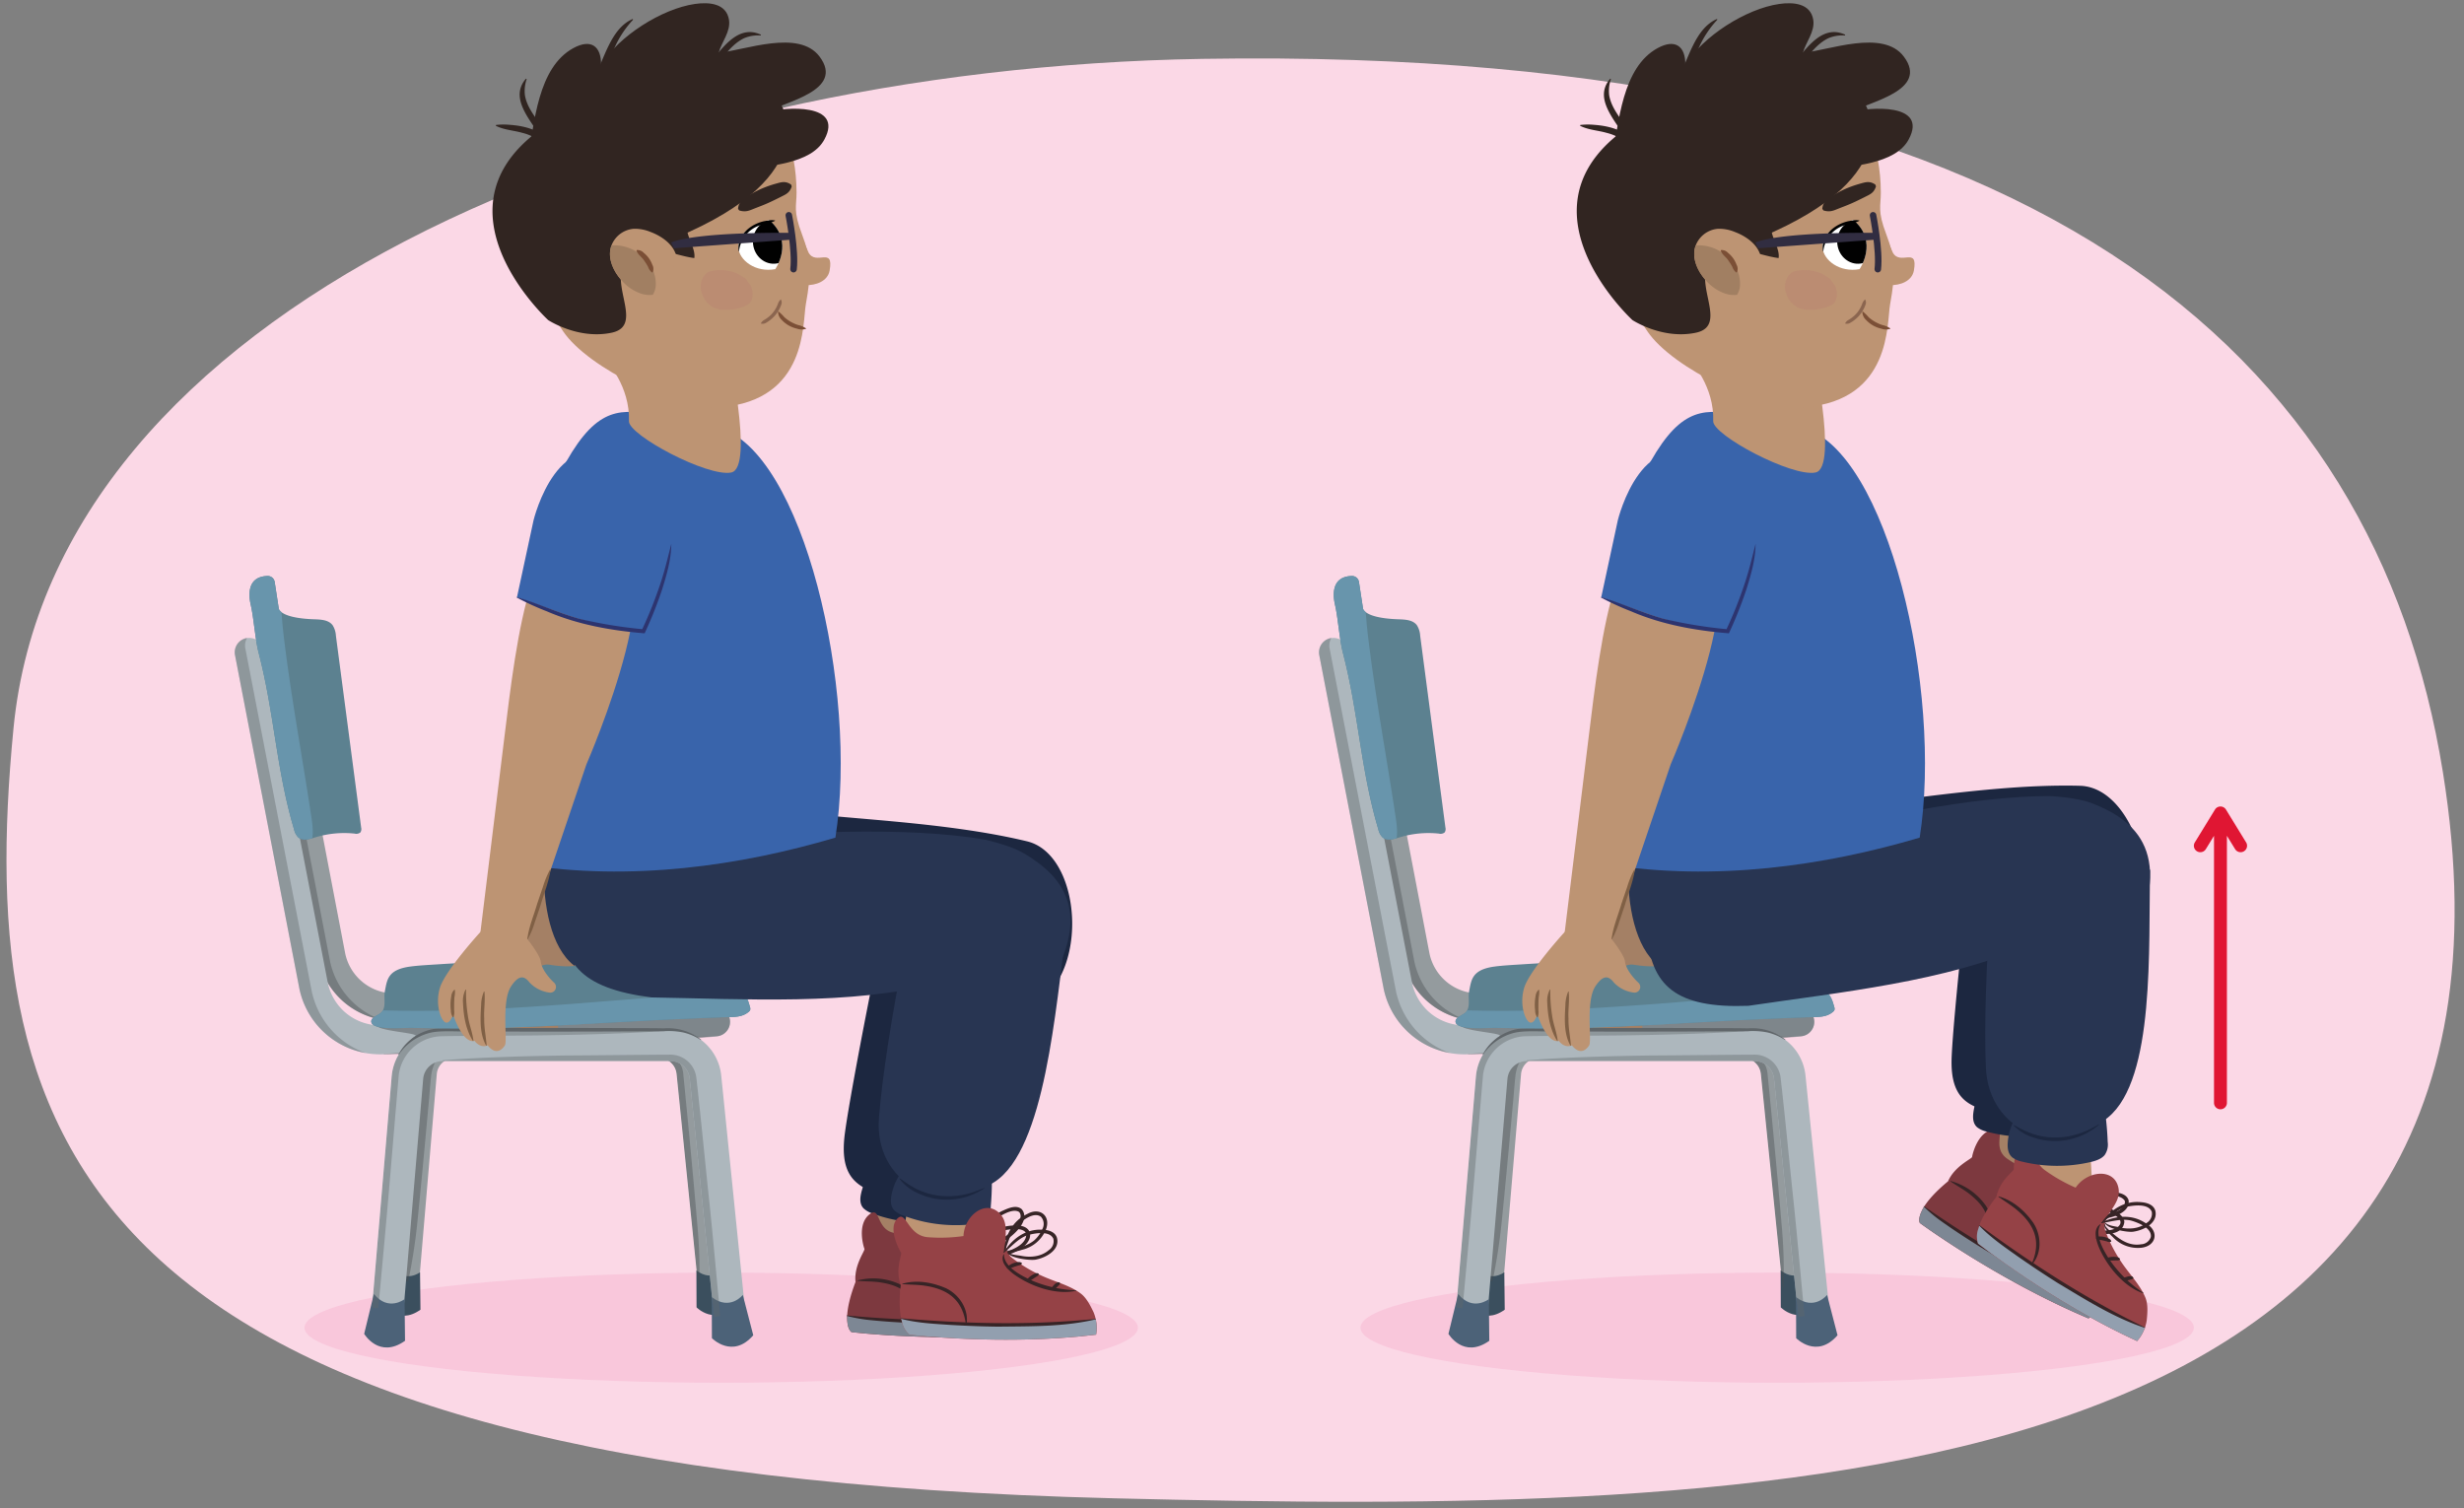 <svg xmlns="http://www.w3.org/2000/svg" xmlns:xlink="http://www.w3.org/1999/xlink" width="760" height="465.214" viewBox="0 0 760 465.214">
  <rect x="0" y="0" width="760" height="465.214" fill="#808080" stroke="none"/>
  <defs>
    <clipPath id="a">
      <path d="M215.414,397.326l-6.735-66.174a5.392,5.392,0,0,0-5.392-4.79h-63.16a5.382,5.382,0,0,0-5.4,4.882l-5.466,64.292-8.743-.731,5.469-64.329a14.1,14.1,0,0,1,14.141-12.815h63.16a14.127,14.127,0,0,1,14.119,12.6l6.737,66.195Z" fill="none" opacity="0.4"/>
    </clipPath>
    <clipPath id="b">
      <path d="M117.3,325.194a25.435,25.435,0,0,1-24.92-20.058L72.5,202.128a4.474,4.474,0,0,1,8.743-1.9l19.887,103.008a16.463,16.463,0,0,0,16.811,13l102.535-5.525a4.474,4.474,0,0,1,.482,8.935l-102.6,5.527Q117.828,325.194,117.3,325.194Z" fill="none"/>
    </clipPath>
    <clipPath id="c">
      <path d="M95.943,190.97c2.389.125,5.223-.036,6.657,1.879a6.779,6.779,0,0,1,1.01,3.25l7.781,59.115a1.942,1.942,0,0,1-.224,1.526,2.016,2.016,0,0,1-1.791.372,30.588,30.588,0,0,0-12.21,1.188c-1.707.527-3.746,1.15-5.126.016a4.894,4.894,0,0,1-1.34-2.5c-5.523-18.557-6.061-35.808-10.948-54.543-1.063-4.077-1.464-10.7-2.427-14.8-.531-2.262-1.471-8.675,5.224-8.82a2.16,2.16,0,0,1,2.173,1.83l1.263,8.23S86.242,190.464,95.943,190.97Z" fill="none"/>
    </clipPath>
    <clipPath id="d">
      <path d="M220.223,406.175l-7.487-73.56a5.994,5.994,0,0,0-5.994-5.325h-70.21a5.983,5.983,0,0,0-6,5.427l-6.076,71.468-9.719-.812,6.08-71.51a15.671,15.671,0,0,1,15.719-14.245h70.21a15.7,15.7,0,0,1,15.7,14l7.489,73.585Z" fill="none" opacity="0.4"/>
    </clipPath>
    <clipPath id="e">
      <path d="M118.717,305.7c-.437,2.2.455,4.594-.909,6.376-.729.953-3.214,1.557-3.3,2.88-.186,3.023,10.044,2.024,11.96,2.069q7.715.18,15.431.176c20.318-.013,40.5-1.57,60.778-2.57q7.1-.35,14.206-.633,3.554-.141,7.106-.266c2.471-.086,4.926.072,6.929-1.639a1.43,1.43,0,0,0,.476-.613,1.629,1.629,0,0,0-.08-.935c-.736-2.527-1.149-4.716-3.894-4.718-1.481,0-4.286.769-5.609-.113-2.984-1.989-3.761-4.459-5.2-7.523a7.172,7.172,0,0,0-4.168-3.927,14.9,14.9,0,0,0-6.808-.807l-7.736.434-15.473.867-30.945,1.734-8.664.485c-2.68.15-5.359.3-8.037.478-2.585.171-5.691.321-8.26.67C119.542,299.067,119.4,302.241,118.717,305.7Z" fill="none"/>
    </clipPath>
    <clipPath id="f">
      <path d="M323.413,403.783c-.472-2.026-1.084-4.5-2.632-5.853-2.459-2.157-5.826-3.218-8.935-4.57a33.9,33.9,0,0,1-10.277-6.7c-3.066-3.722,3.089-9.891-.362-13.981-3.466-4.106-11.384,1.1-13.237,7.315a55.2,55.2,0,0,1-11.386.369c-6.65-.421-4.734-8.858-8.515-5.718s-1.693,9.966-1.436,10.547a.277.277,0,0,1,0,.161c-.215.992-3.27,5.263-2.753,10.048-1.571,4.089-2.7,8.394-2.579,11.485.075,1.9.486,3.338,1.337,3.987,0,0,29.075,3.531,59.773-.014C323.305,408.452,323.93,406.007,323.413,403.783Z" fill="none"/>
    </clipPath>
    <clipPath id="g">
      <path d="M337.278,404.684c-.962-2-2.169-4.431-4-5.768-2.908-2.125-6.417-3.171-9.751-4.5a45.693,45.693,0,0,1-11.578-6.606c-3.884-3.667.5-9.747-3.847-13.777-4.366-4.046-10.693,1.08-10.921,7.209a50.115,50.115,0,0,1-10.875.363c-6.512-.415-6.778-8.729-9.635-5.634s.864,9.82,1.257,10.393a.31.31,0,0,1,.04.159c.042.977-1.833,5.185-.137,9.9-.49,4.029-.5,8.272.39,11.317a6.989,6.989,0,0,0,2.286,3.93s28.892,3.479,57.576-.014A12.608,12.608,0,0,0,337.278,404.684Z" fill="none"/>
    </clipPath>
    <clipPath id="h">
      <path d="M237.43,68c-.326-.289-.865.161-1.3.289-5.844,1.729-8.617,4.6-8.413,8.025.235,3.937,5.3,7.836,11.414,6.7C239.132,83.005,245,74.688,237.43,68Z" fill="none"/>
    </clipPath>
    <clipPath id="i">
      <path d="M208.758,79.961c-.348-4.064-4.252-6.98-8.145-8.435a12.556,12.556,0,0,0-5.095-.962,8.024,8.024,0,0,0-7.109,5.713c-.948,3.513.743,7.271,3.176,10.038a13.84,13.84,0,0,0,6.141,4.248,8.368,8.368,0,0,0,7.246-.924" fill="#bd9473"/>
    </clipPath>
    <clipPath id="j">
      <path d="M549.847,397.326l-6.735-66.174a5.392,5.392,0,0,0-5.392-4.79H474.56a5.382,5.382,0,0,0-5.4,4.882l-5.466,64.292-8.743-.731,5.469-64.329a14.1,14.1,0,0,1,14.141-12.815h63.16a14.127,14.127,0,0,1,14.119,12.6l6.737,66.195Z" fill="none" opacity="0.4"/>
    </clipPath>
    <clipPath id="k">
      <path d="M451.735,325.194a25.436,25.436,0,0,1-24.92-20.058L406.928,202.128a4.474,4.474,0,0,1,8.743-1.9l19.887,103.008a16.463,16.463,0,0,0,16.811,13l102.536-5.525a4.474,4.474,0,0,1,.481,8.935l-102.6,5.527Q452.261,325.194,451.735,325.194Z" fill="none"/>
    </clipPath>
    <clipPath id="l">
      <path d="M430.376,190.97c2.389.125,5.223-.036,6.657,1.879a6.779,6.779,0,0,1,1.01,3.25l7.781,59.115a1.934,1.934,0,0,1-.224,1.526,2.016,2.016,0,0,1-1.791.372A30.588,30.588,0,0,0,431.6,258.3c-1.707.527-3.746,1.15-5.126.016a4.9,4.9,0,0,1-1.34-2.5c-5.523-18.557-6.061-35.808-10.948-54.543-1.063-4.077-1.463-10.7-2.426-14.8-.532-2.262-1.472-8.675,5.223-8.82a2.16,2.16,0,0,1,2.173,1.83l1.263,8.23S420.675,190.464,430.376,190.97Z" fill="none"/>
    </clipPath>
    <clipPath id="m">
      <path d="M554.656,406.175l-7.487-73.56a5.994,5.994,0,0,0-5.994-5.325h-70.21a5.983,5.983,0,0,0-6,5.427l-6.076,71.468-9.719-.812,6.08-71.51a15.671,15.671,0,0,1,15.719-14.245h70.21a15.7,15.7,0,0,1,15.7,14L564.36,405.2Z" fill="none" opacity="0.4"/>
    </clipPath>
    <clipPath id="n">
      <path d="M453.15,305.7c-.437,2.2.455,4.594-.909,6.376-.729.953-3.214,1.557-3.295,2.88-.186,3.023,10.044,2.024,11.96,2.069q7.714.18,15.431.176c20.318-.013,40.5-1.57,60.778-2.57q7.1-.35,14.206-.633,3.554-.141,7.106-.266c2.471-.086,4.927.072,6.929-1.639a1.43,1.43,0,0,0,.476-.613,1.629,1.629,0,0,0-.08-.935c-.736-2.527-1.149-4.716-3.894-4.718-1.481,0-4.286.769-5.609-.113-2.984-1.989-3.761-4.459-5.2-7.523a7.172,7.172,0,0,0-4.168-3.927,14.894,14.894,0,0,0-6.808-.807l-7.736.434-15.473.867-30.945,1.734-8.664.485c-2.68.15-5.359.3-8.037.478-2.585.171-5.691.321-8.26.67C453.975,299.067,453.835,302.241,453.15,305.7Z" fill="none"/>
    </clipPath>
    <clipPath id="o">
      <path d="M648.527,400.994c.589-2,1.273-4.447.595-6.39-1.077-3.088-3.484-5.671-5.523-8.38a33.9,33.9,0,0,1-5.64-10.9c-.834-4.749,7.562-7.085,6.574-12.344-.992-5.281-10.446-4.657-15.123-.158a55.236,55.236,0,0,1-10.089-5.289c-5.579-3.643.245-10.041-4.592-9.172s-6.383,7.838-6.447,8.47a.273.273,0,0,1-.079.14c-.676.758-5.439,2.968-7.346,7.387-3.382,2.784-6.487,5.974-7.9,8.723-.869,1.686-1.222,3.144-.8,4.129,0,0,23.56,17.4,52.018,29.441C646.134,405,647.882,403.184,648.527,400.994Z" fill="none"/>
    </clipPath>
    <clipPath id="p">
      <path d="M662.135,407.271c.225-2.205.468-4.912-.393-7.008-1.369-3.333-3.813-6.059-5.958-8.938a45.669,45.669,0,0,1-6.415-11.684c-1.394-5.157,5.523-8.047,3.923-13.755-1.606-5.732-9.678-4.671-13.077.434a50.107,50.107,0,0,1-9.461-5.376c-5.333-3.759-1.213-10.985-5.266-9.84s-4.4,8.822-4.363,9.515a.309.309,0,0,1-.049.157c-.476.855-4.274,3.462-5.294,8.368-2.524,3.179-4.752,6.79-5.585,9.852a6.99,6.99,0,0,0-.106,4.544s22.809,18.073,49.086,30.093A12.6,12.6,0,0,0,662.135,407.271Z" fill="none"/>
    </clipPath>
    <clipPath id="q">
      <path d="M571.863,68c-.326-.289-.865.161-1.3.289-5.844,1.729-8.617,4.6-8.413,8.025.235,3.937,5.3,7.836,11.414,6.7C573.565,83.005,579.43,74.688,571.863,68Z" fill="none"/>
    </clipPath>
    <clipPath id="r">
      <path d="M543.191,79.961c-.347-4.064-4.252-6.98-8.145-8.435a12.556,12.556,0,0,0-5.1-.962,8.024,8.024,0,0,0-7.109,5.713c-.948,3.513.744,7.271,3.176,10.038a13.84,13.84,0,0,0,6.141,4.248,8.368,8.368,0,0,0,7.246-.924" fill="#bd9473"/>
    </clipPath>
  </defs>
  <path d="M753.48,238.087c36.531,226.485-210.451,228.957-409.989,224.04C24.365,454.264-8.345,353.456,4.164,224.623S192.523,21.088,370.877,18.154C629.068,13.906,732.769,109.681,753.48,238.087Z" fill="#fbd8e6"/>
  <ellipse cx="222.453" cy="409.499" rx="128.531" ry="16.98" fill="#f59dc1" opacity="0.3"/>
  <ellipse cx="548.153" cy="409.499" rx="128.531" ry="16.98" fill="#f59dc1" opacity="0.3"/>
  <path d="M692.789,259.823,686.58,249.7a1.988,1.988,0,0,0-3.391,0l-6.21,10.121a1.989,1.989,0,0,0,3.391,2.08l2.524-4.115V340.2a1.99,1.99,0,0,0,3.979,0V257.788L689.4,261.9a1.989,1.989,0,0,0,3.392-2.08Z" fill="#e01633"/>
  <g>
    <g>
      <path d="M215.414,397.326l-6.735-66.174a5.392,5.392,0,0,0-5.392-4.79h-63.16a5.382,5.382,0,0,0-5.4,4.882l-5.466,64.292-8.743-.731,5.469-64.329a14.1,14.1,0,0,1,14.141-12.815h63.16a14.127,14.127,0,0,1,14.119,12.6l6.737,66.195Z" fill="#949b9e"/>
      <path d="M121.046,390.963l-2.693,11.069s4.142,7.033,11.336,1.926l-.13-11.549S125.074,395.941,121.046,390.963Z" fill="#3b4f5e"/>
      <path d="M214.8,391.844l.044,11.387s5.711,5.852,11.472-.807l-2.9-11.186S219.9,395.728,214.8,391.844Z" fill="#3b4f5e"/>
      <g clip-path="url(#a)">
        <g>
          <g opacity="0.4">
            <path d="M215.164,397.351c-2.824-11.2-3.736-22.634-5.07-34.053-.634-5.7-1.3-11.39-1.888-17.091-.3-2.845-1.067-10.078-1.357-12.825l-.228-2.089A3.42,3.42,0,0,0,203,328.4c-6.994-.008-21.35-.13-28.482-.2-11.493-.142-22.957-.022-34.393-1.58v-.5a170.985,170.985,0,0,1,17.2-1.329c13.225-.3,29.7-.36,42.991-.443.573,0,2.408-.012,2.956-.012a7.462,7.462,0,0,1,7.428,6.443l.221,2.187c.267,2.719.979,10.027,1.254,12.838,1.086,11.414,2.159,22.83,3.111,34.257a151.524,151.524,0,0,1,.378,17.248l-.5.051Z" fill="#484e51"/>
          </g>
          <g opacity="0.4">
            <path d="M125.225,396.044c-.623-12.458.677-24.784,1.558-37.174.471-6.178.909-12.359,1.428-18.533.125-1.548.443-5.454.564-6.947a16.9,16.9,0,0,1,4.788-11.778,16.348,16.348,0,0,1,11.961-4.7c1.481,0,5.439.022,6.969.027l18.584.157c12.416.141,24.805.02,37.168,1.579v.5c-12.363,1.559-24.752,1.438-37.168,1.579-5.138.042-20.682.187-25.553.184a12.255,12.255,0,0,0-12.5,10.574c-.314,2.56-.575,6.574-.841,9.181-1.124,12.337-2.262,24.673-3.52,37a176.979,176.979,0,0,1-2.94,18.4l-.5-.043Z" fill="#484e51"/>
          </g>
        </g>
      </g>
    </g>
    <path d="M121.749,314.85a24,24,0,0,1-23.511-18.924L79.78,199.494a4.221,4.221,0,0,1,8.249-1.792l18.458,96.432a15.531,15.531,0,0,0,15.86,12.264l86.926-4.714a4.221,4.221,0,0,1,.454,8.429l-86.983,4.717Q122.245,314.85,121.749,314.85Z" fill="#949b9e"/>
    <g opacity="0.4">
      <path d="M101.812,296.569,82.791,197.547a4.289,4.289,0,0,1,.512-3.106c-.1.014-.2.012-.294.033a4.222,4.222,0,0,0-3.229,5.02l18.458,96.432a23.977,23.977,0,0,0,19.219,18.538A24.531,24.531,0,0,1,101.812,296.569Z" fill="#484e51"/>
    </g>
    <path d="M117.3,325.194a25.435,25.435,0,0,1-24.92-20.058L72.5,202.128a4.474,4.474,0,0,1,8.743-1.9l19.887,103.008a16.463,16.463,0,0,0,16.811,13l102.535-5.525a4.474,4.474,0,0,1,.482,8.935l-102.6,5.527Q117.828,325.194,117.3,325.194Z" fill="#adb7bd"/>
    <g clip-path="url(#b)">
      <path d="M116.358,315.85c-1.848,2.17,13.677,2.669,11.686,3.8-2.394,1.353-3.365,5.7-2.78,6.3.808.834,12.064-.841,13.223-.756,6.043.445-.223-1.209,5.812-1.754a267.03,267.03,0,0,1,35.87-1.063c8.157.365,16.359,1.219,24.459.186,4.72-.6,9.362-1.843,14.115-2.085a18.728,18.728,0,0,0,5.313-.642,4.666,4.666,0,0,0,3.33-3.815,4.5,4.5,0,0,0-3.121-4.1,12.584,12.584,0,0,0-5.452-.388c-11.913.963-23.706,3.114-35.619,4.061-16.816,1.336-33.715.263-50.578-.16a74.572,74.572,0,0,0-13.524.526" fill="#60666a" opacity="0.6"/>
    </g>
    <g opacity="0.4">
      <path d="M96.17,305.817,75.686,200.064a4.551,4.551,0,0,1,.543-3.293c-.1.015-.207.013-.312.036a4.474,4.474,0,0,0-3.422,5.321L92.382,305.136a25.412,25.412,0,0,0,20.371,19.649A26,26,0,0,1,96.17,305.817Z" fill="#60666a"/>
    </g>
    <g>
      <path d="M95.943,190.97c2.389.125,5.223-.036,6.657,1.879a6.779,6.779,0,0,1,1.01,3.25l7.781,59.115a1.942,1.942,0,0,1-.224,1.526,2.016,2.016,0,0,1-1.791.372,30.588,30.588,0,0,0-12.21,1.188c-1.707.527-3.746,1.15-5.126.016a4.894,4.894,0,0,1-1.34-2.5c-5.523-18.557-6.061-35.808-10.948-54.543-1.063-4.077-1.464-10.7-2.427-14.8-.531-2.262-1.471-8.675,5.224-8.82a2.16,2.16,0,0,1,2.173,1.83l1.263,8.23S86.242,190.464,95.943,190.97Z" fill="#5c8190"/>
      <g clip-path="url(#c)">
        <path d="M96.03,251.953c.478,3.176.895,6.612-.628,9.44a1.132,1.132,0,0,1-.624.625,1.113,1.113,0,0,1-.734-.137,9.169,9.169,0,0,1-3.925-3.934,30.372,30.372,0,0,1-2.575-7.055c-5.168-18.873-10.348-37.8-13.167-57.167a35.923,35.923,0,0,1-.488-9,13.4,13.4,0,0,1,3.554-8.124c3.18-3.157,7.758-2.914,8.373,1.806.773,5.931,1,11.96,1.711,17.908,1.436,11.934,3.378,23.8,5.319,35.66C93.936,238.626,95.027,245.283,96.03,251.953Z" fill="#6895ac"/>
      </g>
    </g>
    <g opacity="0.4">
      <path d="M220.956,319.711C206.2,321.163,184.7,322,169.684,322.947c-15.093.688-36.414,2.118-51.324,2.292l-.007-.131c14.757-1.424,36.255-2.3,51.273-3.236,15.012-.544,36.741-2.41,51.33-2.161Z" fill="#60666a"/>
    </g>
    <g>
      <path d="M176.4,291.7l14.191-55.051s25.062-71.225-1.471-62.752c-21.545-20.586-23.193,27.822-24.43,56.635L162.13,290.2Z" fill="#a48065"/>
      <path d="M168.3,164.58l-3.2,24.139s7.573,2.051,16.161,4.32S202.021,196,202.021,196,216.468,159.7,195,145.789,168.3,164.58,168.3,164.58Z" fill="#3964ab"/>
      <path d="M165.128,188.645c6.589,1.456,13.006,3.809,19.593,5.114a140.715,140.715,0,0,0,20.117,1.654l-.567.385a126.327,126.327,0,0,0,4.239-13.436c1.227-4.559,1.961-9.341,2.729-13.918.374,4.677-.637,9.575-1.675,14.179a127.409,127.409,0,0,1-4.31,14c-10.34-.012-20.789-1.014-30.615-4.345a80.97,80.97,0,0,1-9.561-3.488.079.079,0,0,1,.05-.148Z" fill="#2d346f"/>
      <path d="M162.2,289.4s-10.039,12.584-11.147,17.87,1.288,9.947,2.69,10.2,2.022-2.558,2.022-2.558c4.245,9.176,7.229,7.334,7.229,7.334,2.209,2.321,4.18,1.059,4.18,1.059,3.026,3.135,4.845.465,5.311-.44.743-1.444-2.232-13.135.434-17.827,1.983-3.489,3.664-3.68,5.573-1.613a10.273,10.273,0,0,0,6.61,2.56,1.718,1.718,0,0,0,.958-3.083c-1.964-1.5-4.252-3.991-4.643-6.032s-4.97-6.72-4.97-6.72Z" fill="#a48065"/>
    </g>
    <g opacity="0.4">
      <path d="M134.422,317.954c10.671-.656,26.172-.337,37.017-.473,10.888.126,26.284-.156,37.016.473v.131c-10.671.628-26.172.348-37.016.473l-18.509-.065c-6.169-.03-12.338.008-18.508-.408v-.131Z" fill="#60666a"/>
    </g>
    <g>
      <path d="M220.223,406.175l-7.487-73.56a5.994,5.994,0,0,0-5.994-5.325h-70.21a5.983,5.983,0,0,0-6,5.427l-6.076,71.468-9.719-.812,6.08-71.51a15.671,15.671,0,0,1,15.719-14.245h70.21a15.7,15.7,0,0,1,15.7,14l7.489,73.585Z" fill="#adb7bd"/>
      <path d="M115.321,399.1l-2.993,12.306s4.6,7.817,12.6,2.14l-.145-12.838S119.8,404.635,115.321,399.1Z" fill="#4c6278"/>
      <path d="M219.535,400.081l.049,12.658s6.349,6.506,12.752-.9l-3.224-12.434S225.212,404.4,219.535,400.081Z" fill="#4c6278"/>
      <g clip-path="url(#d)">
        <g>
          <g opacity="0.4">
            <path d="M218.282,406.372c-2.663-23.695-5.349-49.93-7.616-73.629a3.987,3.987,0,0,0-3.942-3.453c-.6,0-2.647-.02-3.285-.024-21.785-.194-45.212-.087-66.907-1.7v-.555c12.744-.935,25.488-1.282,38.233-1.467,8.015-.027,23.816-.229,31.661-.254a8.091,8.091,0,0,1,8.339,6.927l.272,2.423c.979,8.589,2.542,24.534,3.46,33.276,1.2,11.073,2.6,26.835,3.666,38.06l-3.881.4Z" fill="#60666a"/>
          </g>
          <g opacity="0.4">
            <path d="M112.789,403.208c1.44-19.2,3.377-42.6,5.058-61.777.147-1.717.519-6.063.663-7.72a18.693,18.693,0,0,1,5.383-12.933,17.914,17.914,0,0,1,13.127-5.118c1.652.008,6.043.045,7.747.054,20.029.144,42.075.232,61.975,1.626v.556c-13.772.935-27.544,1.281-41.317,1.467-6.451.079-23.42.121-29.6.257a13.647,13.647,0,0,0-12.834,11.974l-.873,10.216-1.737,20.583c-.99,11.987-2.574,29.018-3.7,41.146l-3.888-.331Z" fill="#60666a"/>
          </g>
        </g>
      </g>
    </g>
    <path d="M122.889,325.232a15.355,15.355,0,0,1,12.406-8.053c1.994-.109,7.022-.049,9.1-.077,12.046-.068,36.285-.067,48.328,0,4.027.018,8.055,0,12.082.074a16.416,16.416,0,0,1,11.454,3.5l-.086.115a16.917,16.917,0,0,0-5.451-2.347,22.671,22.671,0,0,0-5.917-.388c-4.027.069-8.055.056-12.082.074-12.046.07-36.285.071-48.328,0-3.425.1-8.6-.38-11.919.466a16.366,16.366,0,0,0-9.459,6.706l-.124-.074Z" fill="#60666a"/>
    <g>
      <path d="M118.717,305.7c-.437,2.2.455,4.594-.909,6.376-.729.953-3.214,1.557-3.3,2.88-.186,3.023,10.044,2.024,11.96,2.069q7.715.18,15.431.176c20.318-.013,40.5-1.57,60.778-2.57q7.1-.35,14.206-.633,3.554-.141,7.106-.266c2.471-.086,4.926.072,6.929-1.639a1.43,1.43,0,0,0,.476-.613,1.629,1.629,0,0,0-.08-.935c-.736-2.527-.957-3.374-3.7-3.377-1.481,0-4.286.769-5.609-.113-2.984-1.989-3.953-5.8-5.4-8.864a7.172,7.172,0,0,0-4.168-3.927,14.9,14.9,0,0,0-6.808-.807l-7.736.434-15.473.867-30.945,1.734-8.664.485c-2.68.15-5.359.3-8.037.478-2.585.171-5.691.321-8.26.67C119.542,299.067,119.4,302.241,118.717,305.7Z" fill="#5c8190"/>
      <g clip-path="url(#e)">
        <path d="M109.133,311.247c39.115,2.25,79.176-3.193,118.292-5.425,2.638-.151,5.057,1.006,5.953,3.491.866,2.4-1.378,4.766-3.563,6.092a28.286,28.286,0,0,1-7.194,3.093c-4.5,1.23-9.22,1.327-13.884,1.416-13.563.258-27.135.516-40.692.017-9.844-.362-19.7-1.122-29.532-.478-7.094.465-14.21,1.661-21.274.861a13.756,13.756,0,0,1-6.121-1.882,6.137,6.137,0,0,1-2.946-5.405" fill="#6895ac"/>
      </g>
    </g>
    <path d="M151.532,294.505c.633,2.037,3.522,3.541,6.614,3.979a24.674,24.674,0,0,0,9.285-.761,5.777,5.777,0,0,1,1.266-.223,6.165,6.165,0,0,1,1.095.106c3.7.572,8.356.826,11.239-.807.17-.1.121-.325.147-.472a.456.456,0,0,0-.12-.314c-1.318-1.851-4.186-3.3-7.113-3.988a46.057,46.057,0,0,0-9.183-.932,36.186,36.186,0,0,0-5.96.182,10.688,10.688,0,0,0-5.116,1.888" fill="#a48065"/>
    <g>
      <g>
        <path d="M201.54,292.916c11.759,11.655,26.774,10.657,41.105,11.39,8.015.41,15.7-1.1,23.553-1.65,9.474-.668,34.65,8.365,41.7,9.1,28.634,3,28.807-47.473,8.874-52.267-30.888-7.427-69.442-6.81-83.112-11.261-16.1-5.243-22.989-12.46-38.282-9.578A42,42,0,0,0,182.1,243.21c-3,1.746-4,4.524-3.111,8.619a85.693,85.693,0,0,0,11.762,27.751A80.374,80.374,0,0,0,201.54,292.916Z" fill="#1c2740"/>
        <g>
          <path d="M270.559,370.117a1.249,1.249,0,0,1,.219-.6,1.477,1.477,0,0,1,.87-.414c4.249-.923,8.587-1.852,12.67-1.479,2.337.214,4.786,1.082,5.344,3.185a7.106,7.106,0,0,1,.072,2.345q-.7,8.889-1.792,17.815a11.5,11.5,0,0,1-.875,3.656,10.132,10.132,0,0,1-5.241,4.57,27.34,27.34,0,0,1-6.7,1.611c-2.741.414-5.886.767-7.608-1.2-1.39-1.591-1.442-4.23-1.347-6.416a20.551,20.551,0,0,1,1.008-4.811,66.534,66.534,0,0,0,1.58-7.632Z" fill="#a48065"/>
          <path d="M275.652,271.993c-3.576,14.927-13.082,63.072-15.012,77.239-.672,4.931-.724,10.13,1.973,13.795,2.587,3.515,7.268,5.027,11.9,5.96a79.433,79.433,0,0,0,19.085,1.436c.41-.017,1.6-.182,3.108-.411a14.75,14.75,0,0,0,11.961-10.874c7.184-32.833,9.683-46.924,13.792-66.3C326.167,275.331,277.592,263.9,275.652,271.993Z" fill="#1c2740"/>
          <path d="M295.283,371.518a5.568,5.568,0,0,1-1.485,3.776c-1.208,1.1-3.105,1.427-4.831,1.583a44.358,44.358,0,0,1-19.924-2.625,7.373,7.373,0,0,1-2.684-1.552c-1.573-1.651-.962-4.152-.286-6.34a10.048,10.048,0,0,1,2.046-4.129c1.471-1.577,3.8-2.434,6.006-3.2,6.364-2.223,13.29-4.418,19.605-3.226a2.768,2.768,0,0,1,1.7.765,2.061,2.061,0,0,1,.309,1.209A86.971,86.971,0,0,1,295.283,371.518Z" fill="#1c2740"/>
          <path d="M267.056,365.821c4.571.431,8.836,2.062,13.372,2.636,4.5.872,8.934.675,13.506.8l.024.158c-6.664,2.027-13.882.487-20.468-1.149a28.651,28.651,0,0,1-6.477-2.292l.043-.153Z" fill="#1c2740"/>
          <g>
            <g>
              <path d="M319.66,408.418c.083-.033.166-.065.248-.1C319.826,408.353,319.742,408.384,319.66,408.418Z" fill="none"/>
              <path d="M323.413,403.783c-.472-2.026-1.084-4.5-2.632-5.853-2.459-2.157-5.826-3.218-8.935-4.57a33.9,33.9,0,0,1-10.277-6.7c-3.066-3.722,3.089-9.891-.362-13.981-3.466-4.106-11.384,1.1-13.237,7.315a55.2,55.2,0,0,1-11.386.369c-6.65-.421-4.734-8.858-8.515-5.718s-1.693,9.966-1.436,10.547a.277.277,0,0,1,0,.161c-.215.992-3.27,5.263-2.753,10.048-1.571,4.089-2.7,8.394-2.579,11.485.075,1.9.486,3.338,1.337,3.987,0,0,29.075,3.531,59.773-.014C323.305,408.452,323.93,406.007,323.413,403.783Z" fill="#7d393f"/>
            </g>
            <g clip-path="url(#f)">
              <path d="M259.665,405.109c-1.1,1.829,46.7,4.94,67.67.151l-1.864,7.175H258.713Z" fill="#7d8794"/>
            </g>
            <path d="M261.21,405.727a344.352,344.352,0,0,0,62.359.2.07.07,0,0,1,.023.138c-10.221,2.315-20.793,2.164-31.212,2.307-7.832-.126-15.67-.385-23.468-1.156a45.723,45.723,0,0,1-7.732-1.347.071.071,0,0,1,.03-.137Z" fill="#372426"/>
            <g>
              <path d="M299.445,385.789c-1.479,5.737,9.363,9.664,13.749,10.451,2.116.4,4.23.481,6.427.726a.074.074,0,0,1,.014.143c-6.133,1.47-14.011-1.162-18.683-5.28-1.61-1.4-3.43-4.163-1.628-6.116a.073.073,0,0,1,.121.076Z" fill="#372426"/>
              <path d="M264.524,394.918a19.492,19.492,0,0,1,13.089,1.214,8.7,8.7,0,0,1,4.065,11.689.073.073,0,0,1-.138-.036c1.007-8.233-2.791-11.246-10.531-12.325-2.134-.254-4.272-.212-6.467-.4a.073.073,0,0,1-.018-.14Z" fill="#372426"/>
              <path d="M299.544,385.134c1.57-5.013,5.041-9.676,10.036-11.846,1.659-.726,3.951-1.714,5.572-.32,2.632,3.251-1.921,7.462-4.432,9.233a20.414,20.414,0,0,1-7.513,2.635c-.856.066-1.944.363-2.648-.319a.069.069,0,0,1,.094-.1,1.6,1.6,0,0,0,1.184.1,26.138,26.138,0,0,0,3.684-1.1,14.592,14.592,0,0,0,8.185-5.571c.787-1.124,1.65-2.913.636-4.023-2.206-1.442-6.751,1.744-8.594,3.157-2.567,2.164-4.077,5.362-6.077,8.224-.041.066-.159.012-.127-.065Z" fill="#372426"/>
              <path d="M299.494,385.1c3.32-3.788,7.989-7.072,13.29-7.1,5.6-.426,6.585,3.95,2.3,7a13.177,13.177,0,0,1-12.463,1.514c-.748-.315-1.9-.616-2.031-1.58a.071.071,0,0,1,.139-.021c.1.365.507.542.88.679,2.723.658,5.683,1.236,8.458.572,2.546-.766,6.682-2.532,6.469-5.655-.928-2.4-6.567-1.2-8.514-.557-3.027,1.171-5.556,3.473-8.438,5.255-.064.045-.151-.05-.092-.109Z" fill="#372426"/>
              <path d="M315.039,394.741c-.137.558-.41.6-.64.8l-.7.571c-.58.344-1.045,1.034-1.863.805a.122.122,0,0,1-.084-.116c.022-.814.747-1.1,1.213-1.607a4.684,4.684,0,0,1,.894-.56c.33-.139.653-.367,1.13-.026a.131.131,0,0,1,.049.135Z" fill="#372426"/>
              <path d="M308.984,391.921c-.234.577-.611.631-.945.83-.5.29-1.526.848-2.042,1.112a1.524,1.524,0,0,1-1.255.267.106.106,0,0,1-.077-.12,1.5,1.5,0,0,1,.776-1.032,7.174,7.174,0,0,1,2.183-1.2,1.353,1.353,0,0,1,1.318,0,.112.112,0,0,1,.042.137Z" fill="#372426"/>
              <path d="M304.463,388.6c-.4.523-.835.5-1.255.63-.842.226-1.631.482-2.458.767a1.926,1.926,0,0,1-1.4.177.1.1,0,0,1-.066-.125c.2-.6.631-.782,1.039-1.007a6.862,6.862,0,0,1,2.7-.851,1.641,1.641,0,0,1,1.428.266.105.105,0,0,1,.014.143Z" fill="#372426"/>
            </g>
          </g>
        </g>
      </g>
      <path d="M177.1,297.842c-14.44-11.266-9.477-52.132-3.235-54.632l45.9,7.942,2.695,24.011Z" fill="#283552"/>
      <path d="M316.1,263.361c-3.08-1.857-7.7-3.293-12.06-4.34-24.695-4.4-62.4-2.092-83.648-.238-21.639,3.5-41.382.128-46.52,21.156-1.671,16.856,5.081,24.915,27.154,27.708,27.773.425,61.973,2.586,88.328-4.534,8.394,2.641,18.676,5.348,29.313,7.826C339.654,282.553,327.712,270.367,316.1,263.361Z" fill="#283552"/>
      <path d="M161.15,266.6c14.2-50.767-5.933-86.764,11.636-120.749,10.157-19.648,17.347-19.929,28.188-18.085,0,0,6.922.458,20.585,4.138,26.239,7.066,43.275,81.069,36.119,126.449C228.343,267.044,194.6,271.921,161.15,266.6Z" fill="#3964ab"/>
      <g>
        <g>
          <path d="M280.135,370.664a1.254,1.254,0,0,1,.21-.624,1.467,1.467,0,0,1,.883-.428c4.348-.956,8.785-1.919,13-1.532,2.409.222,4.951,1.121,5.58,3.3a7.432,7.432,0,0,1,.136,2.43q-.493,9.212-1.379,18.462a11.793,11.793,0,0,1-.805,3.788,10.072,10.072,0,0,1-5.272,4.735,27.425,27.425,0,0,1-6.853,1.669c-2.808.429-5.008.706-6.83-1.336-1.472-1.65-.874-3.644-.834-5.91a22.07,22.07,0,0,1,.579-5.171c.7-2.639-.367-5.73.012-8.373Z" fill="#bd9473"/>
          <path d="M305.6,372.117a5.655,5.655,0,0,1-1.43,3.912c-1.213,1.143-3.156,1.479-4.927,1.641a45.771,45.771,0,0,1-20.563-2.722,7.814,7.814,0,0,1-2.8-1.608c-1.661-1.711-1.1-4.3-.459-6.57a16.282,16.282,0,0,1,2-4.278c2.338-3.726,3.844-2.523,6.094-3.322,6.489-2.3,13.556-4.577,20.083-3.341a2.911,2.911,0,0,1,1.765.793,2.185,2.185,0,0,1,.349,1.253A90.707,90.707,0,0,1,305.6,372.117Z" fill="#283552"/>
          <g>
            <g>
              <path d="M334.823,409.251c.072-.033.143-.064.214-.1C334.967,409.187,334.894,409.218,334.823,409.251Z" fill="none"/>
              <path d="M337.278,404.684c-.962-2-2.169-4.431-4-5.768-2.908-2.125-6.417-3.171-9.751-4.5a45.693,45.693,0,0,1-11.578-6.606c-3.884-3.667.5-9.747-3.847-13.777-4.366-4.046-10.693,1.08-10.921,7.209a50.115,50.115,0,0,1-10.875.363c-6.512-.415-6.778-8.729-9.635-5.634s.864,9.82,1.257,10.393a.31.31,0,0,1,.04.159c.042.977-1.833,5.185-.137,9.9-.49,4.029-.5,8.272.39,11.317a6.989,6.989,0,0,0,2.286,3.93s28.892,3.479,57.576-.014A12.608,12.608,0,0,0,337.278,404.684Z" fill="#954246"/>
            </g>
            <g clip-path="url(#g)">
              <path d="M276.2,405.991c-.6,1.8,46.226,4.867,65.224.149v7.07H277.118Z" fill="#929faf"/>
            </g>
            <path d="M277.861,406.6c19.99,1.733,40.13,2.192,60.12.192a.069.069,0,0,1,.024.135c-9.838,2.33-20.047,2.134-30.091,2.261-5.036-.055-10.068-.256-15.095-.554-5.022-.348-10.1-.58-14.986-1.9a.068.068,0,0,1,.028-.133Z" fill="#372426"/>
            <g>
              <path d="M309.684,386.939c-.066,4,6.027,6.92,9.233,8.281a38,38,0,0,0,13.02,2.747.072.072,0,0,1,.015.139c-6.33,1.461-14.371-1.463-19.468-5.253-1.679-1.33-4.1-3.607-2.931-5.962a.071.071,0,0,1,.131.048Z" fill="#372426"/>
              <path d="M278.348,395.948c4.4-1.279,9.223-.429,13.375,1.365,4.18,1.956,7.268,6.641,6.361,11.332a.071.071,0,0,1-.139,0c-.989-7.739-5.527-11.078-12.961-12.122-2.184-.292-4.374-.278-6.617-.438a.071.071,0,0,1-.019-.137Z" fill="#372426"/>
              <path d="M309.62,386.322c.326-4.99,2.473-9.651,7.191-11.867,4.01-2.3,7.523.713,5.71,5a10.585,10.585,0,0,1-7.34,6.041,11.43,11.43,0,0,1-3.565.619,1.641,1.641,0,0,1-1.18-.413.07.07,0,0,1,.09-.1c.658.341,1.493,0,2.183-.159,2.1-.763,4.449-1.41,6.215-2.808a9.778,9.778,0,0,0,2.6-3.579,3.291,3.291,0,0,0-.445-3.754c-2.188-1.689-5.756,1.151-7.446,2.775-2.1,2.226-2.708,5.475-3.882,8.279a.07.07,0,0,1-.135-.033Z" fill="#372426"/>
              <path d="M309.567,386.278c2.671-4.228,6.784-7.3,11.987-6.99,1.685.035,3.8.563,4.431,2.412,1.061,3.734-3.221,6.13-6.281,6.761-1.627.5-8.979-.474-9.072-2.418,1.023,1.049,2.943,1.041,4.356,1.3,2.971.584,6.156.263,8.512-1.761a3.292,3.292,0,0,0,1.4-3.51c-1.153-2.542-5.576-1.735-7.867-1.12-2.912.951-4.994,3.517-7.366,5.419-.056.052-.151-.03-.1-.094Z" fill="#372426"/>
              <path d="M326.934,395.772c-.075.535-.3.569-.467.752s-.337.339-.516.539c-.467.357-.794,1.021-1.551.847a.13.13,0,0,1-.094-.1c-.113-.734.473-1.045.823-1.542a3.451,3.451,0,0,1,.741-.578c.285-.147.567-.371,1.012-.045a.138.138,0,0,1,.052.13Z" fill="#372426"/>
              <path d="M320.4,392.993c-.17.555-.492.605-.766.794s-.547.348-.815.54l-.855.542a1.25,1.25,0,0,1-1.092.3c-.744-.751,3.187-3.35,3.528-2.174Z" fill="#372426"/>
              <path d="M315.206,389.719c-.35.509-.742.486-1.115.607a22.151,22.151,0,0,0-2.155.737,1.662,1.662,0,0,1-1.253.2.1.1,0,0,1-.073-.119c.122-.583.5-.767.863-.993a5.445,5.445,0,0,1,2.427-.84,1.4,1.4,0,0,1,1.291.264.106.106,0,0,1,.015.139Z" fill="#372426"/>
            </g>
          </g>
        </g>
        <path d="M277.532,363.445c9.283,6.416,15.582,6.462,26.041,2.914l.071.141a20.891,20.891,0,0,1-20.625,1.476,14.322,14.322,0,0,1-5.6-4.415l.108-.116Z" fill="#1c2740"/>
        <path d="M278.963,293.751c-3.793,18.654-6.86,38.369-7.858,51-1.571,19.876,18.279,30.851,35.556,19.863,15.9-10.116,18.855-54.319,22.315-77.939" fill="#283552"/>
      </g>
      <g>
        <path d="M162.205,290.869l18.673-55.117s30.839-70.774,3.7-64.245c-19.783-22.765-25.407,26.571-29.009,55.916L148.1,288.2Z" fill="#bd9473"/>
        <path d="M164.577,160.431l-5.124,23.8s7.383,2.652,15.762,5.6,20.453,4.613,20.453,4.613,17.311-35.016-2.973-50.609S164.577,160.431,164.577,160.431Z" fill="#3964ab"/>
        <path d="M159.484,184.163c6.45,1.981,12.658,4.84,19.119,6.67a140.638,140.638,0,0,0,19.92,3.262l-.6.339a126.218,126.218,0,0,0,5.3-13.053c1.589-4.446,2.7-9.154,3.836-13.654,0,4.692-1.4,9.493-2.807,14a127.392,127.392,0,0,1-5.419,13.612c-10.306-.842-20.641-2.679-30.168-6.787a81.072,81.072,0,0,1-9.25-4.244.079.079,0,0,1,.062-.144Z" fill="#2d346f"/>
        <g>
          <path d="M148.242,287.386s-11.041,12.055-12.581,17.368.466,10.268,1.843,10.635,2.226-2.452,2.226-2.452c3.477,9.718,6.6,8.075,6.6,8.075,2.011,2.549,4.079,1.417,4.079,1.417,2.758,3.447,4.791.864,5.33-.024.859-1.415-1.144-13.6,1.9-18.182,2.264-3.407,3.955-3.466,5.687-1.2a10.137,10.137,0,0,0,6.379,3.147,1.77,1.77,0,0,0,1.209-3.074c-1.835-1.69-3.911-4.419-4.133-6.536s-4.4-7.267-4.4-7.267Z" fill="#bd9473"/>
          <path d="M149.414,305.817c.319,2.828-.224,5.559-.058,8.38-.059,2.83.528,5.457.753,8.285l-.13.046c-2.136-3.663-1.807-8.472-1.581-12.566a11.537,11.537,0,0,1,.88-4.167l.136.022Z" fill="#806045"/>
          <path d="M143.75,305.236a45.68,45.68,0,0,0,.548,7.953c.339,2.7,1.441,5.142,1.731,7.875l-.129.049c-2.218-3.466-2.94-7.789-3.092-11.852a7.492,7.492,0,0,1,.811-4.067l.131.042Z" fill="#806045"/>
          <path d="M139.721,313.8a3.616,3.616,0,0,1-.653-2.119,14.3,14.3,0,0,1,.127-4.4,3.086,3.086,0,0,1,.982-2.027l.126.054a7.313,7.313,0,0,1-.113,2.122c-.129,1.385-.119,2.788-.109,4.186a4.607,4.607,0,0,1-.224,2.162l-.136.021Z" fill="#806045"/>
        </g>
      </g>
      <g>
        <path d="M187.112,111.423s7.268,7.763,6.877,18.474c-.157,4.3,24.206,17.276,31.543,15.84s-1.276-39.487-1.276-39.487Z" fill="#bd9473"/>
        <path d="M167.406,53.968c-13.686,19.123-6.51,29.248,6.26,48.185,7.8,11.563,35.088,24.575,48.691,23.436,26.737-2.239,25.133-25.909,26.2-31.767,1.741-9.569,1.626-14.2-1.191-21.569-2.782-7.273-1.655-8.663-1.676-12.879-.073-14.574-4.945-23.392-10.368-27.332C235.32,32.042,201.253,6.674,167.406,53.968Z" fill="#bd9473"/>
        <path d="M249.4,77.911c2.282,4.153,7.851-2.066,6.493,5.534-.592,3.317-4.251,4.614-7.458,4.5l-8.362.592,4.6-21.51Z" fill="#bd9473"/>
        <path d="M219.314,83.612c2.929-.586,6.794-.405,9.731,1.756a2.749,2.749,0,0,1,1.4,1.214l.123.2a9.532,9.532,0,0,1,.855,1.139c1.264,2,.8,5.355-.876,6.1a14.377,14.377,0,0,1-7.361,1.546,6.975,6.975,0,0,1-6.5-4.6C215.16,87.572,217.015,84.073,219.314,83.612Z" fill="#bb8c72"/>
        <path d="M194.742,22.2c37.821-8.695,46.05,9.831,46.05,9.831S255.075,53.843,208.6,73.251L188.386,60.493S171.4,27.568,194.742,22.2Z" fill="#312521"/>
        <g>
          <path d="M237.43,68c-.326-.289-.865.161-1.3.289-5.844,1.729-8.617,4.6-8.413,8.025.235,3.937,5.3,7.836,11.414,6.7C239.132,83.005,245,74.688,237.43,68Z" fill="#fff"/>
          <path d="M239.046,68.107c-1.8.906-3.876.973-5.691,1.8a9.47,9.47,0,0,0-5.4,7.55.057.057,0,0,1-.112.007c-.794-5.217,4.41-9.012,9.131-9.437A4.692,4.692,0,0,1,239.031,68a.061.061,0,0,1,.015.111Z" fill="#010101"/>
          <g clip-path="url(#h)">
            <ellipse cx="238.502" cy="74.627" rx="6.26" ry="6.723" transform="translate(-7.895 32.902) rotate(-7.763)" fill="#010101"/>
          </g>
        </g>
        <path d="M248.562,101.428a4.122,4.122,0,0,1-2.706-.053,9.113,9.113,0,0,1-4.736-2.708A3.456,3.456,0,0,1,240,96.155a.091.091,0,0,1,.144-.066,15.211,15.211,0,0,1,1.809,1.775,11.959,11.959,0,0,0,4.237,2.393,6.96,6.96,0,0,1,2.4,1.015.092.092,0,0,1-.021.156Z" fill="#7b4f36"/>
        <path d="M162.838,48.837c1.993-10.925,3.031-28.016,14.008-34,5.463-2.977,8.631-.577,8.542,5.2,5.378-8.868,18.736-17.341,28.95-18.815,4.382-.632,9.673-.2,10.509,4.868.6,3.643-2.315,6.927-3.189,10.2,8.058-.759,24.705-7.356,31.113,1.14,7.973,10.57-11,14-16.246,17.152,5.512-1.563,23.879-2.974,17.761,8.422-4.178,7.783-17.639,8.035-25.067,9.5-15.489,3.058-32.466,7.162-48.361,3.976C174.273,55.169,169.087,50.63,162.838,48.837Z" fill="#312521"/>
        <path d="M211.008,57.13a47.51,47.51,0,0,0,1.074,14.685c.588,2.421,2.454,5.361,2.078,7.783-6.532-.848-13.446-4.876-19.509-.585-8.916,6.309,5,21.258-5.977,23.6-10.349,2.209-19.592-3.888-19.592-3.888s-41.843-38.343,5.093-63.413c10.52-5.618,31.262-3.043,36.128,9.7C212.294,50.229,209.4,55.1,211.008,57.13Z" fill="#312521"/>
        <g>
          <g>
            <path d="M208.758,79.961c-.348-4.064-4.252-6.98-8.145-8.435a12.556,12.556,0,0,0-5.095-.962,8.024,8.024,0,0,0-7.109,5.713c-.948,3.513.743,7.271,3.176,10.038a13.84,13.84,0,0,0,6.141,4.248,8.368,8.368,0,0,0,7.246-.924" fill="#bd9473"/>
            <g clip-path="url(#i)">
              <path d="M188.571,75.711c6.868-.6,13.9,5.088,13.695,12.09a6.107,6.107,0,0,1-.955,3.192,4.942,4.942,0,0,1-9.674-.784,6.747,6.747,0,0,0-4.715-5.36C182.229,83.086,184,76.107,188.571,75.711Z" fill="#a17f62"/>
            </g>
          </g>
          <path d="M201.1,84.041a3.885,3.885,0,0,1-1.221-1.768,14.526,14.526,0,0,0-1.056-1.685c-.731-1.282-1.959-1.846-2.518-3.287l.1-.17a2.635,2.635,0,0,1,2.153.846,9.011,9.011,0,0,1,1.584,1.668,8.822,8.822,0,0,1,1.068,2.04A2.516,2.516,0,0,1,201.29,84l-.194.039Z" fill="#7b4f36"/>
        </g>
        <path d="M207.016,74.776c9.021-3.465,37.529-2.943,37.529-2.943l.755,1.994-37.4,2.746A17.894,17.894,0,0,1,207.016,74.776Z" fill="#312d41"/>
        <path d="M182.913,24.593c3.448-6.041,5.308-15.713,12.223-18.734l.138.215a31.278,31.278,0,0,0-5.947,9.172c-1.392,3.081-3.044,7.413-4.869,10.26l-1.545-.913Z" fill="#312521"/>
        <path d="M167.735,44.023c-2.762-5.846-11.23-13.169-5.5-19.762l.219.133a11.064,11.064,0,0,0-.544,5.007c.919,5.317,5.622,8.916,7.486,13.951l-1.665.671Z" fill="#312521"/>
        <path d="M167.953,44.528a16.5,16.5,0,0,0-6.934-3.578c-2.666-.757-5.525-.859-8.08-2.154l.045-.251a20.755,20.755,0,0,1,4.24-.049c4.3.311,8.949,1.424,11.977,4.743l-1.248,1.289Z" fill="#312521"/>
        <path d="M216.809,21.955c4.647-4.778,9.8-14.992,17.892-11.256l-.069.246a11.156,11.156,0,0,0-5.128.84c-4.966,2.413-7.382,7.869-11.458,11.469l-1.237-1.3Z" fill="#312521"/>
        <path d="M243.3,66.4s2.141,10.792,1.461,16.616" fill="none" stroke="#312d41" stroke-linecap="round" stroke-miterlimit="10" stroke-width="2.014"/>
        <path d="M244.2,57.5c-.661,2.091-1.918,2.475-3.51,3.3-1.315.66-2.63,1.31-3.966,1.9s-2.7,1.1-4.047,1.626c-1.631.656-2.694,1.188-4.678.577l-.35-.476c.15-2.165,1.529-3.014,3.048-3.973a32.28,32.28,0,0,1,4.071-2.2,34.782,34.782,0,0,1,4.323-1.543c1.755-.474,3.1-1.047,4.924.233l.185.561Z" fill="#312521"/>
        <path d="M240.843,92.348a2.8,2.8,0,0,0-.819,1.155,9.921,9.921,0,0,1-.819,1.777,9.2,9.2,0,0,1-.879,1.245,8.447,8.447,0,0,1-1.079,1.077,10.114,10.114,0,0,1-1.611,1.123,2.422,2.422,0,0,0-.965,1.057,1.955,1.955,0,0,0,1.476-.143,10.231,10.231,0,0,0,1.786-1.237,9.289,9.289,0,0,0,1.194-1.2,9.989,9.989,0,0,0,.985-1.383,10.1,10.1,0,0,0,.906-1.983A1.787,1.787,0,0,0,240.843,92.348Z" fill="#8b654f"/>
      </g>
      <path d="M162.652,289.632c.469-3.774,1.988-7.241,3.034-10.868l1.814-5.337a27.425,27.425,0,0,1,2.165-5.222l.131.043c-.361,3.288-2.126,7.672-3.035,10.868-.595,1.782-1.184,3.566-1.808,5.339a25.992,25.992,0,0,1-2.171,5.22l-.13-.043Z" fill="#806045"/>
    </g>
  </g>
  <g>
    <g>
      <path d="M549.847,397.326l-6.735-66.174a5.392,5.392,0,0,0-5.392-4.79H474.56a5.382,5.382,0,0,0-5.4,4.882l-5.466,64.292-8.743-.731,5.469-64.329a14.1,14.1,0,0,1,14.141-12.815h63.16a14.127,14.127,0,0,1,14.119,12.6l6.737,66.195Z" fill="#949b9e"/>
      <path d="M455.479,390.963l-2.693,11.069s4.142,7.033,11.336,1.926l-.13-11.549S459.507,395.941,455.479,390.963Z" fill="#3b4f5e"/>
      <path d="M549.228,391.844l.044,11.387s5.711,5.852,11.472-.807l-2.9-11.186S554.335,395.728,549.228,391.844Z" fill="#3b4f5e"/>
      <g clip-path="url(#j)">
        <g>
          <g opacity="0.4">
            <path d="M549.6,397.351c-2.825-11.2-3.737-22.634-5.071-34.053-.634-5.7-1.3-11.39-1.888-17.091-.3-2.845-1.066-10.078-1.357-12.825l-.227-2.089a3.422,3.422,0,0,0-3.62-2.9c-6.994-.008-21.35-.13-28.482-.2-11.493-.142-22.957-.022-34.393-1.58v-.5a170.985,170.985,0,0,1,17.2-1.329c13.226-.3,29.7-.36,42.991-.443.573,0,2.408-.012,2.956-.012a7.462,7.462,0,0,1,7.428,6.443l.221,2.187c.267,2.719.979,10.027,1.254,12.838,1.086,11.414,2.159,22.83,3.111,34.257A151.524,151.524,0,0,1,550.1,397.3l-.5.051Z" fill="#484e51"/>
          </g>
          <g opacity="0.4">
            <path d="M459.658,396.044c-.623-12.458.677-24.784,1.558-37.174.471-6.178.909-12.359,1.428-18.533.125-1.548.443-5.454.564-6.947A16.9,16.9,0,0,1,468,321.612a16.348,16.348,0,0,1,11.961-4.7c1.481,0,5.439.022,6.969.027l18.584.157c12.416.141,24.805.02,37.168,1.579v.5c-12.363,1.559-24.752,1.438-37.168,1.579-5.138.042-20.682.187-25.553.184a12.255,12.255,0,0,0-12.5,10.574c-.314,2.56-.574,6.574-.841,9.181-1.124,12.337-2.262,24.673-3.52,37a176.979,176.979,0,0,1-2.94,18.4l-.5-.043Z" fill="#484e51"/>
          </g>
        </g>
      </g>
    </g>
    <path d="M456.182,314.85a24,24,0,0,1-23.511-18.924l-18.458-96.432a4.221,4.221,0,0,1,8.249-1.792l18.458,96.432A15.531,15.531,0,0,0,456.78,306.4l86.926-4.714a4.221,4.221,0,0,1,.454,8.429l-86.983,4.717Q456.678,314.85,456.182,314.85Z" fill="#949b9e"/>
    <g opacity="0.4">
      <path d="M436.245,296.569l-19.021-99.022a4.289,4.289,0,0,1,.512-3.106c-.1.014-.195.012-.294.033a4.222,4.222,0,0,0-3.229,5.02l18.458,96.432a23.977,23.977,0,0,0,19.219,18.538A24.531,24.531,0,0,1,436.245,296.569Z" fill="#484e51"/>
    </g>
    <path d="M451.735,325.194a25.436,25.436,0,0,1-24.92-20.058L406.928,202.128a4.474,4.474,0,0,1,8.743-1.9l19.887,103.008a16.463,16.463,0,0,0,16.811,13l102.536-5.525a4.474,4.474,0,0,1,.481,8.935l-102.6,5.527Q452.261,325.194,451.735,325.194Z" fill="#adb7bd"/>
    <g clip-path="url(#k)">
      <path d="M450.791,315.85c-1.847,2.17,13.678,2.669,11.686,3.8-2.393,1.353-3.365,5.7-2.78,6.3.808.834,12.064-.841,13.223-.756,6.043.445-.223-1.209,5.812-1.754a267.03,267.03,0,0,1,35.87-1.063c8.157.365,16.359,1.219,24.459.186,4.72-.6,9.362-1.843,14.115-2.085a18.74,18.74,0,0,0,5.314-.642,4.666,4.666,0,0,0,3.329-3.815,4.5,4.5,0,0,0-3.121-4.1,12.583,12.583,0,0,0-5.452-.388c-11.913.963-23.706,3.114-35.619,4.061-16.816,1.336-33.715.263-50.578-.16a74.572,74.572,0,0,0-13.524.526" fill="#60666a" opacity="0.6"/>
    </g>
    <g opacity="0.4">
      <path d="M430.6,305.817,410.119,200.064a4.551,4.551,0,0,1,.543-3.293c-.1.015-.207.013-.312.036a4.474,4.474,0,0,0-3.422,5.321l19.887,103.008a25.413,25.413,0,0,0,20.371,19.649A26,26,0,0,1,430.6,305.817Z" fill="#60666a"/>
    </g>
    <g>
      <path d="M430.376,190.97c2.389.125,5.223-.036,6.657,1.879a6.779,6.779,0,0,1,1.01,3.25l7.781,59.115a1.934,1.934,0,0,1-.224,1.526,2.016,2.016,0,0,1-1.791.372A30.588,30.588,0,0,0,431.6,258.3c-1.707.527-3.746,1.15-5.126.016a4.9,4.9,0,0,1-1.34-2.5c-5.523-18.557-6.061-35.808-10.948-54.543-1.063-4.077-1.463-10.7-2.426-14.8-.532-2.262-1.472-8.675,5.223-8.82a2.16,2.16,0,0,1,2.173,1.83l1.263,8.23S420.675,190.464,430.376,190.97Z" fill="#5c8190"/>
      <g clip-path="url(#l)">
        <path d="M430.463,251.953c.478,3.176.895,6.612-.628,9.44a1.132,1.132,0,0,1-.624.625,1.11,1.11,0,0,1-.733-.137,9.166,9.166,0,0,1-3.926-3.934,30.372,30.372,0,0,1-2.575-7.055c-5.168-18.873-10.348-37.8-13.167-57.167a35.923,35.923,0,0,1-.488-9,13.4,13.4,0,0,1,3.554-8.124c3.18-3.157,7.758-2.914,8.373,1.806.773,5.931,1,11.96,1.711,17.908,1.436,11.934,3.378,23.8,5.319,35.66C428.369,238.626,429.46,245.283,430.463,251.953Z" fill="#6895ac"/>
      </g>
    </g>
    <g opacity="0.4">
      <path d="M555.39,319.711c-14.755,1.452-36.255,2.291-51.273,3.236-15.093.688-36.414,2.118-51.324,2.292l-.007-.131c14.757-1.424,36.255-2.3,51.273-3.236,15.012-.544,36.741-2.41,51.331-2.161Z" fill="#60666a"/>
    </g>
    <g>
      <path d="M510.834,291.7l14.191-55.051s25.062-71.225-1.471-62.752c-21.545-20.586-23.193,27.822-24.43,56.635L496.563,290.2Z" fill="#a48065"/>
      <path d="M502.735,164.58l-3.2,24.139s7.573,2.051,16.161,4.32S536.454,196,536.454,196s14.447-36.293-7.023-50.208S502.735,164.58,502.735,164.58Z" fill="#3964ab"/>
      <path d="M499.561,188.645c6.589,1.456,13.006,3.809,19.593,5.114a140.715,140.715,0,0,0,20.117,1.654l-.567.385a126.563,126.563,0,0,0,4.24-13.436c1.226-4.559,1.96-9.342,2.728-13.918.374,4.677-.637,9.575-1.675,14.179a127.342,127.342,0,0,1-4.31,14c-10.34-.012-20.789-1.014-30.615-4.345a80.97,80.97,0,0,1-9.561-3.488.079.079,0,0,1,.05-.148Z" fill="#2d346f"/>
      <path d="M496.637,289.4s-10.039,12.584-11.147,17.87,1.288,9.947,2.69,10.2,2.022-2.558,2.022-2.558c4.245,9.176,7.229,7.334,7.229,7.334,2.209,2.321,4.18,1.059,4.18,1.059,3.026,3.135,4.845.465,5.311-.44.743-1.444-2.232-13.135.434-17.827,1.983-3.489,3.664-3.68,5.573-1.613a10.273,10.273,0,0,0,6.61,2.56,1.718,1.718,0,0,0,.959-3.083c-1.965-1.5-4.253-3.991-4.644-6.032s-4.97-6.72-4.97-6.72Z" fill="#a48065"/>
    </g>
    <g opacity="0.4">
      <path d="M468.855,317.954c10.671-.656,26.172-.337,37.017-.473,10.888.126,26.284-.156,37.016.473v.131c-10.672.628-26.173.348-37.017.473l-18.508-.065c-6.17-.03-12.339.008-18.509-.408v-.131Z" fill="#60666a"/>
    </g>
    <g>
      <path d="M554.656,406.175l-7.487-73.56a5.994,5.994,0,0,0-5.994-5.325h-70.21a5.983,5.983,0,0,0-6,5.427l-6.076,71.468-9.719-.812,6.08-71.51a15.671,15.671,0,0,1,15.719-14.245h70.21a15.7,15.7,0,0,1,15.7,14L564.36,405.2Z" fill="#adb7bd"/>
      <path d="M449.754,399.1l-2.993,12.306s4.6,7.817,12.6,2.14l-.145-12.838S454.231,404.635,449.754,399.1Z" fill="#4c6278"/>
      <path d="M553.968,400.081l.049,12.658s6.349,6.506,12.752-.9l-3.224-12.434S559.645,404.4,553.968,400.081Z" fill="#4c6278"/>
      <g clip-path="url(#m)">
        <g>
          <g opacity="0.4">
            <path d="M552.715,406.372c-2.662-23.695-5.349-49.93-7.616-73.629a3.987,3.987,0,0,0-3.941-3.453c-.605,0-2.648-.02-3.286-.024-21.785-.194-45.212-.087-66.907-1.7v-.555c12.744-.935,25.488-1.282,38.233-1.467,8.016-.027,23.816-.229,31.661-.254a8.091,8.091,0,0,1,8.339,6.927l.272,2.423c.979,8.589,2.542,24.534,3.46,33.276,1.2,11.073,2.6,26.835,3.667,38.06l-3.882.4Z" fill="#60666a"/>
          </g>
          <g opacity="0.4">
            <path d="M447.222,403.208c1.44-19.2,3.377-42.6,5.058-61.777.147-1.717.519-6.063.663-7.72a18.693,18.693,0,0,1,5.383-12.933,17.914,17.914,0,0,1,13.127-5.118c1.652.008,6.043.045,7.747.054,20.029.144,42.075.232,61.975,1.626v.556c-13.772.935-27.544,1.281-41.317,1.467-6.451.079-23.42.121-29.6.257a13.647,13.647,0,0,0-12.834,11.974l-.873,10.216-1.737,20.583c-.99,11.987-2.574,29.018-3.7,41.146l-3.888-.331Z" fill="#60666a"/>
          </g>
        </g>
      </g>
    </g>
    <path d="M457.323,325.232a15.352,15.352,0,0,1,12.405-8.053c1.994-.109,7.022-.049,9.1-.077,12.046-.068,36.285-.067,48.328,0,4.028.018,8.055,0,12.082.074a16.416,16.416,0,0,1,11.454,3.5l-.086.115a16.908,16.908,0,0,0-5.451-2.347,22.671,22.671,0,0,0-5.917-.388c-4.027.069-8.054.056-12.082.074-12.046.07-36.285.071-48.328,0-3.425.1-8.6-.38-11.918.466a16.365,16.365,0,0,0-9.46,6.706l-.123-.074Z" fill="#60666a"/>
    <g>
      <path d="M453.15,305.7c-.437,2.2.455,4.594-.909,6.376-.729.953-3.214,1.557-3.295,2.88-.186,3.023,10.044,2.024,11.96,2.069q7.714.18,15.431.176c20.318-.013,40.5-1.57,60.778-2.57q7.1-.35,14.206-.633,3.554-.141,7.106-.266c2.471-.086,4.927.072,6.929-1.639a1.43,1.43,0,0,0,.476-.613,1.629,1.629,0,0,0-.08-.935c-.736-2.527-.957-3.374-3.7-3.377-1.481,0-4.286.769-5.609-.113-2.984-1.989-3.953-5.8-5.395-8.864a7.172,7.172,0,0,0-4.168-3.927,14.894,14.894,0,0,0-6.808-.807l-7.736.434-15.473.867-30.945,1.734-8.664.485c-2.68.15-5.359.3-8.037.478-2.585.171-5.691.321-8.26.67C453.975,299.067,453.835,302.241,453.15,305.7Z" fill="#5c8190"/>
      <g clip-path="url(#n)">
        <path d="M443.566,311.247c39.115,2.25,79.176-3.193,118.292-5.425,2.638-.151,5.057,1.006,5.953,3.491.866,2.4-1.378,4.766-3.563,6.092a28.286,28.286,0,0,1-7.194,3.093c-4.5,1.23-9.22,1.327-13.884,1.416-13.563.258-27.135.516-40.692.017-9.844-.362-19.7-1.122-29.532-.478-7.094.465-14.21,1.661-21.274.861a13.756,13.756,0,0,1-6.121-1.882,6.137,6.137,0,0,1-2.946-5.405" fill="#6895ac"/>
      </g>
    </g>
    <path d="M485.965,294.505c.633,2.037,3.522,3.541,6.614,3.979a24.674,24.674,0,0,0,9.285-.761,5.777,5.777,0,0,1,1.266-.223,6.165,6.165,0,0,1,1.1.106c3.7.572,8.356.826,11.239-.807.17-.1.122-.325.147-.472a.456.456,0,0,0-.12-.314c-1.317-1.851-4.186-3.3-7.113-3.988a46.057,46.057,0,0,0-9.183-.932,36.186,36.186,0,0,0-5.96.182,10.688,10.688,0,0,0-5.116,1.888" fill="#a48065"/>
    <g>
      <g>
        <path d="M535.814,299.027c13.926,8.954,28.405,4.854,42.575,2.59,7.925-1.266,15.125-4.337,22.694-6.513,9.129-2.623,35.632.975,42.686.231,28.632-3.022,18.3-52.427-2.191-52.969-31.758-.841-69.34,7.782-83.637,6.273-16.843-1.779-25.078-7.406-39.437-1.406a42,42,0,0,0-12.046,7.219c-2.574,2.332-2.97,5.257-1.25,9.078a85.686,85.686,0,0,0,17.278,24.7A80.337,80.337,0,0,0,535.814,299.027Z" fill="#1c2740"/>
        <g>
          <path d="M613.794,344.738a1.242,1.242,0,0,1,.164-.619,1.467,1.467,0,0,1,.829-.49c4.149-1.3,8.386-2.618,12.485-2.613,2.347,0,4.864.646,5.61,2.69a7.106,7.106,0,0,1,.282,2.329q.1,8.916-.181,17.9a11.488,11.488,0,0,1-.542,3.72,10.134,10.134,0,0,1-4.809,5.023,27.29,27.29,0,0,1-6.531,2.208c-2.692.659-5.792,1.294-7.685-.514-1.528-1.46-1.817-4.083-1.92-6.269a20.559,20.559,0,0,1,.572-4.882,66.6,66.6,0,0,0,.886-7.743Z" fill="#a48065"/>
          <path d="M609.757,251.585c-2.173,14.389-7.167,60.632-7.773,74.168-.211,4.711.22,9.624,3.246,12.863,2.9,3.105,7.7,4.147,12.4,4.646a83.811,83.811,0,0,0,19.133-.217c.406-.051,1.577-.305,3.056-.645,5.625-1.294,10.218-6.028,10.9-11.253,4.1-31.595,5.282-45.105,7.574-63.742C660.356,250.571,610.936,243.78,609.757,251.585Z" fill="#1c2740"/>
          <path d="M609.918,340.774c4.592.018,8.986,1.258,13.555,1.422,4.557.463,8.959-.132,13.523-.419l.038.155c-6.454,2.619-13.782,1.735-20.488.7a28.737,28.737,0,0,1-6.657-1.7l.029-.157Z" fill="#1c2740"/>
          <g>
            <g>
              <path d="M642.978,403.178c.089.012.177.025.266.035C643.155,403.2,643.067,403.189,642.978,403.178Z" fill="none"/>
              <path d="M648.527,400.994c.589-2,1.273-4.447.595-6.39-1.077-3.088-3.484-5.671-5.523-8.38a33.9,33.9,0,0,1-5.64-10.9c-.834-4.749,7.562-7.085,6.574-12.344-.992-5.281-10.446-4.657-15.123-.158a55.236,55.236,0,0,1-10.089-5.289c-5.579-3.643.245-10.041-4.592-9.172s-6.383,7.838-6.447,8.47a.273.273,0,0,1-.079.14c-.676.758-5.439,2.968-7.346,7.387-3.382,2.784-6.487,5.974-7.9,8.723-.869,1.686-1.222,3.144-.8,4.129,0,0,23.56,17.4,52.018,29.441C646.134,405,647.882,403.184,648.527,400.994Z" fill="#7d393f"/>
            </g>
            <g clip-path="url(#o)">
              <path d="M592.4,370.736c-1.858,1.05,38.206,27.312,58.809,33.476l-5.158,5.325-58.09-32.895Z" fill="#7d8794"/>
            </g>
            <path d="M593.443,372.034a344.254,344.254,0,0,0,54.167,30.9c.076.031.032.159-.048.132-10.035-3.022-19.16-8.363-28.3-13.373-6.753-3.969-13.445-8.057-19.851-12.57a45.851,45.851,0,0,1-6.064-4.982c-.058-.057.026-.158.093-.105Z" fill="#372426"/>
            <g>
              <path d="M636.539,373.526c-3.062,3.1.366,8.374,2.428,11.2,2.527,3.563,6.028,6.03,9.621,8.468a.074.074,0,0,1-.058.131c-6.034-1.72-11.643-7.941-13.657-13.8-.711-2.009-.932-5.312,1.6-6.124a.073.073,0,0,1,.068.126Z" fill="#372426"/>
              <path d="M601.653,364.261a19.542,19.542,0,0,1,10.792,7.507,8.715,8.715,0,0,1-2.223,12.175.074.074,0,0,1-.1-.1c4.934-6.668,3.114-11.161-3.09-15.914-1.732-1.273-3.612-2.289-5.429-3.536a.073.073,0,0,1,.053-.132Z" fill="#372426"/>
              <path d="M636.948,373.005c3.836-3.589,9.154-5.936,14.57-5.363,1.8.185,4.282.456,5.006,2.467.831,4.728-7.737,6.391-11.119,5.727a20.053,20.053,0,0,1-6.34-1.854c-.359-.241-.84-.48-.931-1.014a.07.07,0,0,1,.132-.041c.409.689,1.478.782,2.205,1.023,2.454.465,5.113,1.166,7.562.987,2.331-.251,7.714-1.476,7.368-4.487-1.21-2.342-6.733-1.81-9.034-1.488-3.3.618-6.19,2.657-9.341,4.162-.068.037-.144-.068-.078-.119Z" fill="#372426"/>
              <path d="M636.922,372.949c4.755-1.661,10.436-2.217,15.062.373,1.382.73,3.04,1.8,3.256,3.539-.445,4.439-6.754,4.069-9.908,3.216a14.138,14.138,0,0,1-6.385-4.355c-.5-.642-1.353-1.474-.989-2.375a.071.071,0,0,1,.131.05c-.093.366.175.722.432,1.025a18.376,18.376,0,0,0,2.834,2.377,11.806,11.806,0,0,0,9.056,2.655c1.388-.158,3.137-.733,3.6-2.1.335-1.356-1.45-2.442-2.549-3.055a16.405,16.405,0,0,0-4.585-1.625c-3.211-.473-6.546.285-9.932.415a.072.072,0,0,1-.026-.14Z" fill="#372426"/>
              <path d="M645.7,389c-.394.419-.653.323-.95.38l-.89.152c-.674.014-1.419.385-2.018-.217a.124.124,0,0,1-.016-.143c.421-.7,1.2-.594,1.848-.8a4.692,4.692,0,0,1,1.054-.047c.355.041.748,0,1,.534a.132.132,0,0,1-.024.141Z" fill="#372426"/>
              <path d="M641.818,383.562a1.564,1.564,0,0,1-1.232.257c-.579,0-1.745-.014-2.324-.039a1.524,1.524,0,0,1-1.224-.386.107.107,0,0,1-.008-.143,1.5,1.5,0,0,1,1.183-.515,7.189,7.189,0,0,1,2.491.034c.41.1.848.1,1.144.652a.111.111,0,0,1-.03.14Z" fill="#372426"/>
              <path d="M639.521,378.443a1.859,1.859,0,0,1-1.4-.071c-.845-.218-1.657-.384-2.517-.543a1.928,1.928,0,0,1-1.3-.535.1.1,0,0,1,0-.141,1.736,1.736,0,0,1,1.4-.364,6.863,6.863,0,0,1,2.765.587c.424.2.888.313,1.111.936a.105.105,0,0,1-.058.131Z" fill="#372426"/>
            </g>
          </g>
          <path d="M638.543,343.907A5.566,5.566,0,0,1,637.4,347.8c-1.1,1.207-2.964,1.7-4.668,2.012a44.369,44.369,0,0,1-20.08-.821,7.372,7.372,0,0,1-2.813-1.3c-1.715-1.5-1.331-4.049-.855-6.289a10.021,10.021,0,0,1,1.666-4.3c1.323-1.7,3.563-2.766,5.692-3.733,6.139-2.787,12.839-5.6,19.236-4.977a2.771,2.771,0,0,1,1.758.609,2.062,2.062,0,0,1,.417,1.177A86.879,86.879,0,0,1,638.543,343.907Z" fill="#1c2740"/>
        </g>
      </g>
      <path d="M511.529,297.842c-14.44-11.266-9.477-52.132-3.235-54.632l45.9,7.942,2.695,24.011Z" fill="#283552"/>
      <path d="M645.629,247.893c-3.339-1.334-8.129-2-12.6-2.33-25.081-.341-61.915,8.041-82.582,13.312-20.786,6.964-40.815,6.828-42.48,28.411,1.081,16.9,9.049,23.763,31.283,22.944,27.476-4.078,61.574-7.484,86.428-18.779,8.71,1.247,19.3,2.253,30.193,2.975C671.985,263.016,658.227,252.925,645.629,247.893Z" fill="#283552"/>
      <path d="M495.583,266.6c14.2-50.767-5.933-86.764,11.636-120.749,10.157-19.648,17.347-19.929,28.188-18.085,0,0,6.922.458,20.585,4.138,26.239,7.066,43.275,81.069,36.119,126.449C562.776,267.044,529.037,271.921,495.583,266.6Z" fill="#3964ab"/>
      <g>
        <g>
          <path d="M624.641,353.866a1.268,1.268,0,0,1,.133-.644,1.473,1.473,0,0,1,.825-.533c4.2-1.478,8.486-2.974,12.711-3.1,2.418-.074,5.051.51,5.941,2.6a7.453,7.453,0,0,1,.43,2.395q.633,9.2.879,18.492a11.79,11.79,0,0,1-.338,3.859,10.074,10.074,0,0,1-4.656,5.341,27.4,27.4,0,0,1-6.6,2.491c-2.735.767-4.884,1.311-6.942-.5-1.662-1.458-1.311-3.511-1.547-5.764a22.114,22.114,0,0,1-.055-5.2c.371-2.7-1.061-5.643-1.007-8.313Z" fill="#bd9473"/>
          <g>
            <g>
              <path d="M657.655,409.881c.078.009.155.019.234.027C657.811,409.9,657.733,409.889,657.655,409.881Z" fill="none"/>
              <path d="M662.135,407.271c.225-2.205.468-4.912-.393-7.008-1.369-3.333-3.813-6.059-5.958-8.938a45.669,45.669,0,0,1-6.415-11.684c-1.394-5.157,5.523-8.047,3.923-13.755-1.606-5.732-9.678-4.671-13.077.434a50.107,50.107,0,0,1-9.461-5.376c-5.333-3.759-1.213-10.985-5.266-9.84s-4.4,8.822-4.363,9.515a.309.309,0,0,1-.049.157c-.476.855-4.274,3.462-5.294,8.368-2.524,3.179-4.752,6.79-5.585,9.852a6.99,6.99,0,0,0-.106,4.544s22.809,18.073,49.086,30.093A12.6,12.6,0,0,0,662.135,407.271Z" fill="#954246"/>
            </g>
            <g clip-path="url(#p)">
              <path d="M609.39,376.45c-1.455,1.222,36.859,28.319,55.52,34.231l-3.7,6.027L606.4,383.083Z" fill="#929faf"/>
            </g>
            <path d="M610.485,377.836c16.134,11.93,33.062,22.852,51.147,31.6.072.03.029.155-.05.126-9.605-3.157-18.205-8.662-26.832-13.806-4.264-2.68-8.449-5.482-12.578-8.364-4.1-2.923-8.3-5.775-11.78-9.456a.069.069,0,0,1,.093-.1Z" fill="#372426"/>
            <g>
              <path d="M647.892,377.716c-2.146,3.373,1.519,9.051,3.541,11.887a37.977,37.977,0,0,0,9.662,9.15.071.071,0,0,1-.061.125c-6.109-2.018-11.525-8.807-13.847-14.656-.737-2.012-1.611-5.219.618-6.615a.072.072,0,0,1,.087.109Z" fill="#372426"/>
              <path d="M616.47,369.012c4.416,1.207,8.086,4.456,10.688,8.157,2.54,3.852,2.722,9.461-.5,12.985a.071.071,0,0,1-.118-.073c3.207-7.074,1.066-12.37-4.71-17.11-1.709-1.39-3.583-2.523-5.412-3.833a.071.071,0,0,1,.056-.126Z" fill="#372426"/>
              <path d="M648.159,377.157c2.888-4.083,7.155-6.933,12.336-6.356,1.68.123,3.765.76,4.3,2.64.866,3.784-3.535,5.953-6.625,6.425-1.65.411-8.941-.942-8.933-2.888.967,1.1,2.885,1.193,4.282,1.526,2.937.738,6.134.583,8.593-1.315a3.291,3.291,0,0,0,1.584-3.432c-1.02-2.6-5.479-2.024-7.8-1.528-2.958.8-5.171,3.251-7.639,5.027-.059.049-.149-.038-.1-.1Z" fill="#372426"/>
              <path d="M648.138,377.092c4.487-2.207,9.6-2.673,13.873.31,4,2.326,3.136,6.875-1.487,7.444a10.581,10.581,0,0,1-8.9-3.345,11.419,11.419,0,0,1-2.316-2.78,1.644,1.644,0,0,1-.231-1.229.07.07,0,0,1,.135.026c.033.741.746,1.293,1.227,1.812,2.772,2.554,5.922,5.132,9.936,4.455a3.292,3.292,0,0,0,3.031-2.259c.372-2.739-3.87-4.413-6.12-5.067-2.979-.713-6.1.386-9.112.767a.071.071,0,0,1-.039-.134Z" fill="#372426"/>
              <path d="M657.978,394.265c-.344.417-.551.331-.792.4s-.464.113-.722.19c-.577.061-1.221.453-1.764-.089a.131.131,0,0,1-.027-.137c.28-.679.954-.647,1.508-.884a3.461,3.461,0,0,1,.934-.105c.32.024.677-.02.886.491a.138.138,0,0,1-.023.137Z" fill="#372426"/>
              <path d="M653.857,388.478c-.435.384-.735.259-1.068.277s-.648.01-.977.033l-1.012.016a1.251,1.251,0,0,1-1.087-.318c-.22-1.037,4.46-1.186,4.144-.008Z" fill="#372426"/>
              <path d="M651.145,382.974a1.583,1.583,0,0,1-1.268-.066,21.813,21.813,0,0,0-2.222-.5,1.658,1.658,0,0,1-1.175-.481.1.1,0,0,1,0-.139,1.473,1.473,0,0,1,1.254-.4,5.462,5.462,0,0,1,2.509.553c.376.2.795.3.962.9a.106.106,0,0,1-.06.126Z" fill="#372426"/>
            </g>
          </g>
          <path d="M650.1,352.208a5.662,5.662,0,0,1-.943,4.057c-1.065,1.282-2.953,1.852-4.691,2.228a45.759,45.759,0,0,1-20.741-.2,7.816,7.816,0,0,1-2.977-1.254c-1.857-1.5-1.613-4.138-1.256-6.466a16.31,16.31,0,0,1,1.461-4.49c1.867-3.982,3.508-2.971,5.644-4.038,6.16-3.076,12.9-6.194,19.527-5.762a2.925,2.925,0,0,1,1.848.572,2.183,2.183,0,0,1,.5,1.2A90.685,90.685,0,0,1,650.1,352.208Z" fill="#283552"/>
        </g>
        <path d="M621.179,347.018c10,5.238,16.252,4.517,26.2-.278l.088.131a20.9,20.9,0,0,1-20.292,3.977,14.345,14.345,0,0,1-6.091-3.7l.093-.128Z" fill="#1c2740"/>
        <path d="M614.115,277.668c-1.494,18.978-2.138,38.919-1.591,51.576.86,19.919,21.9,28.4,37.71,15.386,14.555-11.977,12.388-52.538,12.947-76.4" fill="#283552"/>
      </g>
      <g>
        <path d="M496.638,290.869l18.673-55.117s30.839-70.774,3.695-64.245C499.224,148.742,493.6,198.078,490,227.423L482.536,288.2Z" fill="#bd9473"/>
        <path d="M499.01,160.431l-5.124,23.8s7.383,2.652,15.762,5.6,20.453,4.613,20.453,4.613,17.311-35.016-2.973-50.609S499.01,160.431,499.01,160.431Z" fill="#3964ab"/>
        <path d="M493.917,184.163c6.45,1.981,12.658,4.84,19.119,6.67a140.638,140.638,0,0,0,19.92,3.262l-.6.339a126.218,126.218,0,0,0,5.3-13.053c1.589-4.446,2.7-9.154,3.837-13.654,0,4.692-1.4,9.493-2.808,14a127.392,127.392,0,0,1-5.419,13.612c-10.306-.842-20.641-2.679-30.168-6.787a81.151,81.151,0,0,1-9.25-4.244.079.079,0,0,1,.062-.144Z" fill="#2d346f"/>
        <g>
          <path d="M482.675,287.386s-11.041,12.055-12.581,17.368.466,10.268,1.843,10.635,2.226-2.452,2.226-2.452c3.477,9.718,6.6,8.075,6.6,8.075,2.011,2.549,4.08,1.417,4.08,1.417,2.758,3.447,4.79.864,5.329-.024.859-1.415-1.144-13.6,1.9-18.182,2.264-3.407,3.955-3.466,5.688-1.2a10.132,10.132,0,0,0,6.378,3.147,1.77,1.77,0,0,0,1.209-3.074c-1.835-1.69-3.911-4.419-4.133-6.536s-4.4-7.267-4.4-7.267Z" fill="#bd9473"/>
          <path d="M483.847,305.817c.319,2.828-.224,5.559-.058,8.38-.059,2.83.529,5.457.753,8.285l-.13.046c-2.136-3.663-1.807-8.472-1.581-12.566a11.537,11.537,0,0,1,.88-4.167l.136.022Z" fill="#806045"/>
          <path d="M478.183,305.236a45.68,45.68,0,0,0,.548,7.953c.339,2.7,1.441,5.142,1.731,7.875l-.129.049c-2.218-3.466-2.94-7.789-3.092-11.852a7.492,7.492,0,0,1,.811-4.067l.131.042Z" fill="#806045"/>
          <path d="M474.154,313.8a3.616,3.616,0,0,1-.653-2.119,14.3,14.3,0,0,1,.127-4.4,3.086,3.086,0,0,1,.982-2.027l.126.054a7.313,7.313,0,0,1-.113,2.122c-.129,1.385-.118,2.788-.109,4.186a4.607,4.607,0,0,1-.224,2.162l-.136.021Z" fill="#806045"/>
        </g>
      </g>
      <g>
        <path d="M521.545,111.423s7.268,7.763,6.877,18.474c-.157,4.3,24.206,17.276,31.544,15.84s-1.277-39.487-1.277-39.487Z" fill="#bd9473"/>
        <path d="M501.839,53.968c-13.686,19.123-6.51,29.248,6.26,48.185,7.8,11.563,35.088,24.575,48.691,23.436,26.737-2.239,25.133-25.909,26.2-31.767,1.741-9.569,1.626-14.2-1.191-21.569-2.781-7.273-1.655-8.663-1.676-12.879-.073-14.574-4.945-23.392-10.368-27.332C569.753,32.042,535.686,6.674,501.839,53.968Z" fill="#bd9473"/>
        <path d="M583.828,77.911c2.282,4.153,7.851-2.066,6.493,5.534-.592,3.317-4.251,4.614-7.458,4.5l-8.362.592,4.6-21.51Z" fill="#bd9473"/>
        <path d="M553.747,83.612c2.929-.586,6.794-.405,9.732,1.756a2.751,2.751,0,0,1,1.4,1.214l.123.2a9.647,9.647,0,0,1,.856,1.139c1.263,2,.795,5.355-.876,6.1a14.383,14.383,0,0,1-7.362,1.546,6.976,6.976,0,0,1-6.5-4.6C549.593,87.572,551.448,84.073,553.747,83.612Z" fill="#bb8c72"/>
        <path d="M529.175,22.2c37.821-8.695,46.05,9.831,46.05,9.831s14.283,21.809-32.189,41.217L522.819,60.493S505.833,27.568,529.175,22.2Z" fill="#312521"/>
        <g>
          <path d="M571.863,68c-.326-.289-.865.161-1.3.289-5.844,1.729-8.617,4.6-8.413,8.025.235,3.937,5.3,7.836,11.414,6.7C573.565,83.005,579.43,74.688,571.863,68Z" fill="#fff"/>
          <path d="M573.479,68.107c-1.8.906-3.876.973-5.691,1.8a9.47,9.47,0,0,0-5.4,7.55.056.056,0,0,1-.111.007c-.795-5.217,4.409-9.012,9.13-9.437A4.692,4.692,0,0,1,573.464,68a.061.061,0,0,1,.015.111Z" fill="#010101"/>
          <g clip-path="url(#q)">
            <ellipse cx="572.936" cy="74.627" rx="6.26" ry="6.723" transform="translate(-4.83 78.078) rotate(-7.763)" fill="#010101"/>
          </g>
        </g>
        <path d="M583,101.428a4.122,4.122,0,0,1-2.706-.053,9.113,9.113,0,0,1-4.736-2.708,3.456,3.456,0,0,1-1.124-2.512.091.091,0,0,1,.144-.066,15.211,15.211,0,0,1,1.809,1.775,11.959,11.959,0,0,0,4.237,2.393,6.973,6.973,0,0,1,2.4,1.015.093.093,0,0,1-.022.156Z" fill="#7b4f36"/>
        <path d="M497.271,48.837c1.994-10.925,3.031-28.016,14.008-34,5.463-2.977,8.632-.577,8.543,5.2C525.2,11.172,538.557,2.7,548.771,1.225c4.382-.632,9.673-.2,10.509,4.868.6,3.643-2.315,6.927-3.189,10.2,8.058-.759,24.705-7.356,31.113,1.14,7.973,10.57-11,14-16.246,17.152,5.512-1.563,23.879-2.974,17.761,8.422-4.178,7.783-17.639,8.035-25.067,9.5-15.489,3.058-32.466,7.162-48.361,3.976C508.706,55.169,503.52,50.63,497.271,48.837Z" fill="#312521"/>
        <path d="M545.441,57.13a47.51,47.51,0,0,0,1.074,14.685c.588,2.421,2.455,5.361,2.078,7.783-6.532-.848-13.446-4.876-19.509-.585-8.916,6.309,5,21.258-5.977,23.6-10.349,2.209-19.592-3.888-19.592-3.888s-41.843-38.343,5.093-63.413c10.52-5.618,31.262-3.043,36.128,9.7C546.727,50.229,543.836,55.1,545.441,57.13Z" fill="#312521"/>
        <g>
          <g>
            <path d="M543.191,79.961c-.347-4.064-4.252-6.98-8.145-8.435a12.556,12.556,0,0,0-5.1-.962,8.024,8.024,0,0,0-7.109,5.713c-.948,3.513.744,7.271,3.176,10.038a13.84,13.84,0,0,0,6.141,4.248,8.368,8.368,0,0,0,7.246-.924" fill="#bd9473"/>
            <g clip-path="url(#r)">
              <path d="M523,75.711c6.868-.6,13.9,5.088,13.695,12.09a6.107,6.107,0,0,1-.955,3.192,4.942,4.942,0,0,1-9.674-.784,6.747,6.747,0,0,0-4.715-5.36C516.662,83.086,518.433,76.107,523,75.711Z" fill="#a17f62"/>
            </g>
          </g>
          <path d="M535.529,84.041a3.885,3.885,0,0,1-1.221-1.768,14.526,14.526,0,0,0-1.056-1.685c-.731-1.282-1.959-1.846-2.518-3.287l.1-.17a2.635,2.635,0,0,1,2.153.846,9.011,9.011,0,0,1,1.584,1.668,8.822,8.822,0,0,1,1.068,2.04A2.516,2.516,0,0,1,535.723,84l-.194.039Z" fill="#7b4f36"/>
        </g>
        <path d="M541.449,74.776c9.021-3.465,37.529-2.943,37.529-2.943l.755,1.994-37.395,2.746A17.894,17.894,0,0,1,541.449,74.776Z" fill="#312d41"/>
        <path d="M517.346,24.593c3.448-6.041,5.308-15.713,12.223-18.734l.138.215a31.278,31.278,0,0,0-5.947,9.172c-1.392,3.081-3.044,7.413-4.869,10.26l-1.545-.913Z" fill="#312521"/>
        <path d="M502.168,44.023c-2.762-5.846-11.23-13.169-5.5-19.762l.218.133a11.064,11.064,0,0,0-.544,5.007c.919,5.317,5.622,8.916,7.486,13.951l-1.665.671Z" fill="#312521"/>
        <path d="M502.386,44.528a16.5,16.5,0,0,0-6.933-3.578c-2.667-.757-5.526-.859-8.08-2.154l.045-.251a20.744,20.744,0,0,1,4.239-.049c4.3.311,8.949,1.424,11.977,4.743l-1.248,1.289Z" fill="#312521"/>
        <path d="M551.242,21.955c4.647-4.778,9.8-14.992,17.892-11.256l-.069.246a11.156,11.156,0,0,0-5.128.84c-4.966,2.413-7.382,7.869-11.458,11.469l-1.237-1.3Z" fill="#312521"/>
        <path d="M577.728,66.4S579.869,77.2,579.19,83.02" fill="none" stroke="#312d41" stroke-linecap="round" stroke-miterlimit="10" stroke-width="2.014"/>
        <path d="M578.629,57.5c-.662,2.091-1.919,2.475-3.511,3.3-1.315.66-2.63,1.31-3.966,1.9s-2.7,1.1-4.046,1.626c-1.632.656-2.7,1.188-4.679.577l-.35-.476c.15-2.165,1.529-3.014,3.049-3.973a32.2,32.2,0,0,1,4.07-2.2,34.782,34.782,0,0,1,4.323-1.543c1.756-.474,3.1-1.047,4.924.233l.186.561Z" fill="#312521"/>
        <path d="M575.276,92.348a2.808,2.808,0,0,0-.819,1.155,9.849,9.849,0,0,1-.819,1.777,9.1,9.1,0,0,1-.879,1.245A8.447,8.447,0,0,1,571.68,97.6a10.114,10.114,0,0,1-1.611,1.123,2.422,2.422,0,0,0-.965,1.057,1.954,1.954,0,0,0,1.476-.143,10.231,10.231,0,0,0,1.786-1.237,9.289,9.289,0,0,0,1.194-1.2,9.989,9.989,0,0,0,.985-1.383,10.1,10.1,0,0,0,.906-1.983A1.787,1.787,0,0,0,575.276,92.348Z" fill="#8b654f"/>
      </g>
      <path d="M497.085,289.632c.469-3.774,1.988-7.241,3.035-10.868l1.813-5.337a27.425,27.425,0,0,1,2.165-5.222l.131.043c-.361,3.288-2.126,7.672-3.035,10.868-.6,1.782-1.184,3.566-1.808,5.339a25.988,25.988,0,0,1-2.17,5.22l-.131-.043Z" fill="#806045"/>
    </g>
  </g>
</svg>
